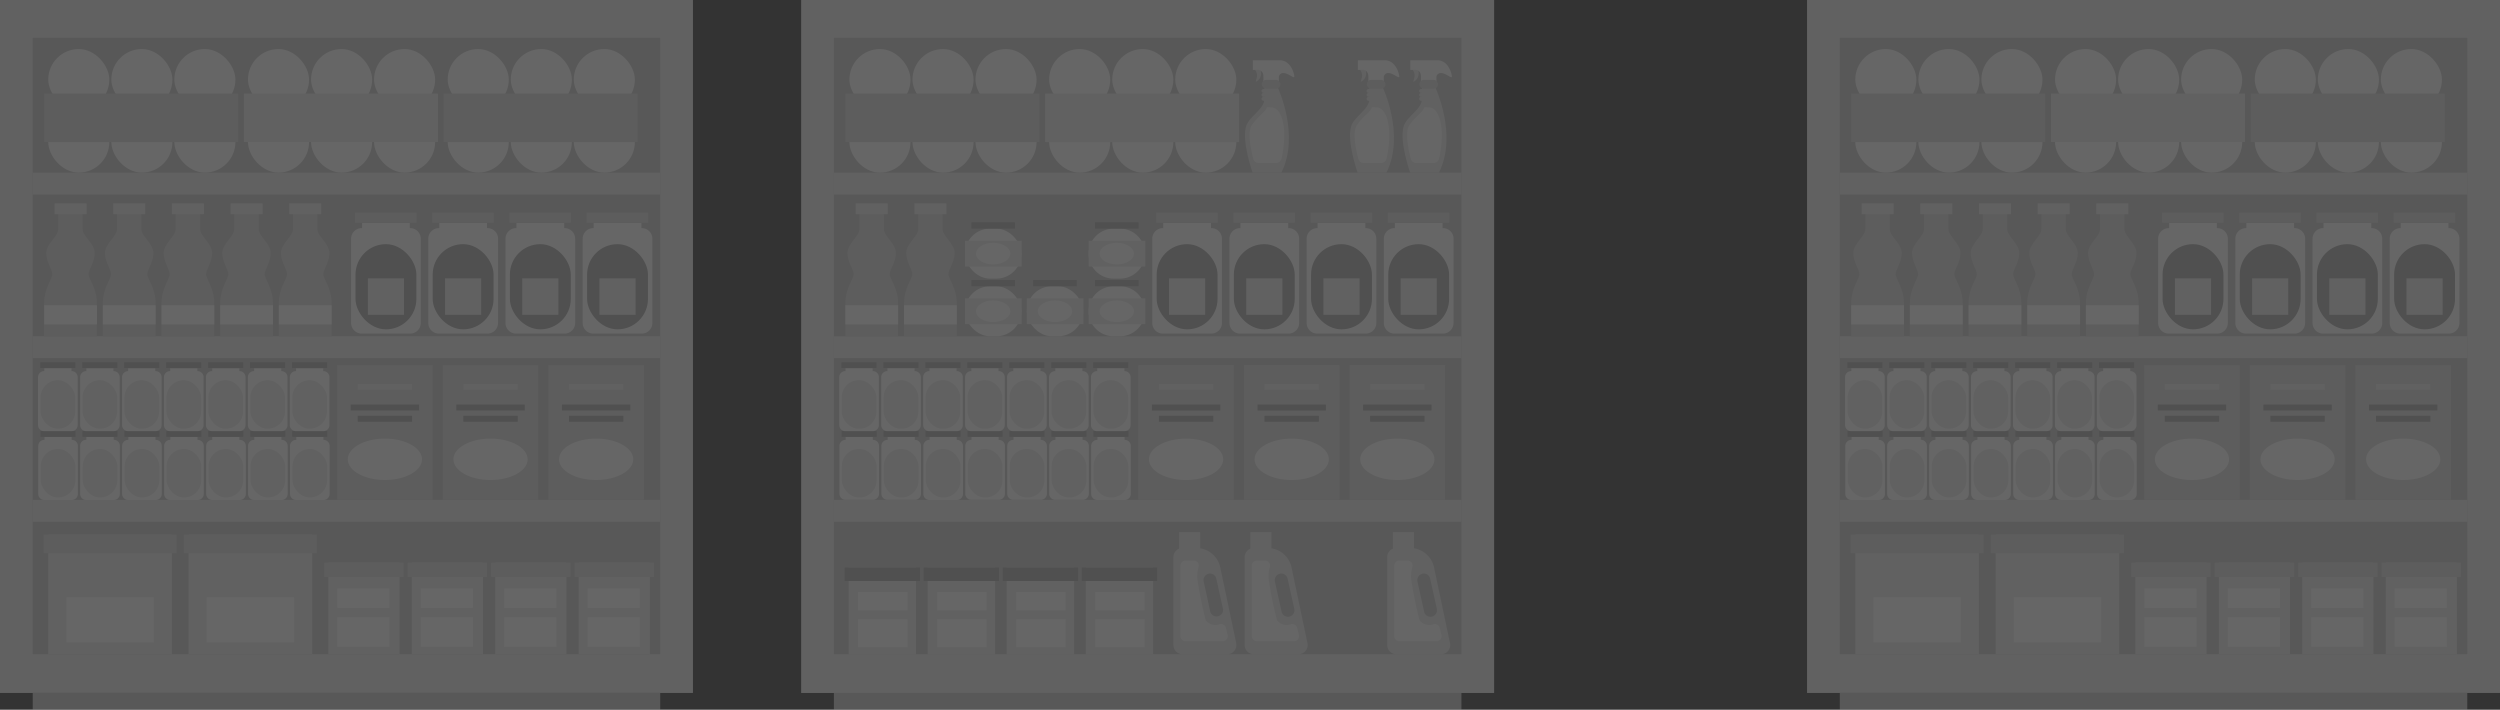 <svg xmlns="http://www.w3.org/2000/svg" width="722.826" height="205.201" viewBox="0 0 722.826 205.201">
  <rect x="0" y="0" width="722.826" height="205.201" fill="#333333" stroke="none"/>
  <g id="Grupo_850" data-name="Grupo 850" transform="translate(-4.002)" opacity="0.25" style="mix-blend-mode: luminosity;isolation: isolate">
    <g id="Grupo_848" data-name="Grupo 848" transform="translate(526.476 0)">
      <rect id="Rectángulo_17283" data-name="Rectángulo 17283" width="200.352" height="200.352" fill="#ebebeb"/>
      <rect id="Rectángulo_17284" data-name="Rectángulo 17284" width="181.427" height="178.197" transform="translate(9.466 10.939)" fill="#c7c7c7"/>
      <rect id="Rectángulo_17285" data-name="Rectángulo 17285" width="181.427" height="6.334" transform="translate(9.466 144.535)" fill="#ebebeb"/>
      <rect id="Rectángulo_17286" data-name="Rectángulo 17286" width="181.427" height="6.334" transform="translate(9.466 97.224)" fill="#ebebeb"/>
      <rect id="Rectángulo_17287" data-name="Rectángulo 17287" width="181.427" height="6.334" transform="translate(9.466 49.914)" fill="#ebebeb"/>
      <rect id="Rectángulo_17288" data-name="Rectángulo 17288" width="17.668" height="17.668" rx="8.834" transform="translate(13.946 32.239)" fill="#fff"/>
      <rect id="Rectángulo_17289" data-name="Rectángulo 17289" width="17.668" height="17.668" rx="8.834" transform="translate(32.184 32.239)" fill="#fff"/>
      <rect id="Rectángulo_17290" data-name="Rectángulo 17290" width="17.668" height="17.668" rx="8.834" transform="translate(13.946 14.175)" fill="#fff"/>
      <rect id="Rectángulo_17291" data-name="Rectángulo 17291" width="17.668" height="17.668" rx="8.834" transform="translate(32.184 14.175)" fill="#fff"/>
      <rect id="Rectángulo_17292" data-name="Rectángulo 17292" width="17.668" height="17.668" rx="8.834" transform="translate(50.401 32.239)" fill="#fff"/>
      <rect id="Rectángulo_17293" data-name="Rectángulo 17293" width="17.668" height="17.668" rx="8.834" transform="translate(50.401 14.175)" fill="#fff"/>
      <rect id="Rectángulo_17294" data-name="Rectángulo 17294" width="56.103" height="14.015" transform="translate(12.772 27.058)" fill="#dbdbdb"/>
      <rect id="Rectángulo_17295" data-name="Rectángulo 17295" width="17.668" height="17.668" rx="8.834" transform="translate(71.694 32.239)" fill="#fff"/>
      <rect id="Rectángulo_17296" data-name="Rectángulo 17296" width="17.668" height="17.668" rx="8.834" transform="translate(89.932 32.239)" fill="#fff"/>
      <rect id="Rectángulo_17297" data-name="Rectángulo 17297" width="17.668" height="17.668" rx="8.834" transform="translate(71.694 14.175)" fill="#fff"/>
      <rect id="Rectángulo_17298" data-name="Rectángulo 17298" width="17.668" height="17.668" rx="8.834" transform="translate(89.932 14.175)" fill="#fff"/>
      <rect id="Rectángulo_17299" data-name="Rectángulo 17299" width="17.668" height="17.668" rx="8.834" transform="translate(108.149 32.239)" fill="#fff"/>
      <rect id="Rectángulo_17300" data-name="Rectángulo 17300" width="17.668" height="17.668" rx="8.834" transform="translate(108.149 14.175)" fill="#fff"/>
      <rect id="Rectángulo_17301" data-name="Rectángulo 17301" width="56.103" height="14.015" transform="translate(70.528 27.058)" fill="#ebebeb"/>
      <rect id="Rectángulo_17302" data-name="Rectángulo 17302" width="17.668" height="17.668" rx="8.834" transform="translate(129.443 32.239)" fill="#fff"/>
      <rect id="Rectángulo_17303" data-name="Rectángulo 17303" width="17.668" height="17.668" rx="8.834" transform="translate(147.681 32.239)" fill="#fff"/>
      <rect id="Rectángulo_17304" data-name="Rectángulo 17304" width="17.668" height="17.668" rx="8.834" transform="translate(129.443 14.175)" fill="#fff"/>
      <rect id="Rectángulo_17305" data-name="Rectángulo 17305" width="17.668" height="17.668" rx="8.834" transform="translate(147.681 14.175)" fill="#fff"/>
      <rect id="Rectángulo_17306" data-name="Rectángulo 17306" width="17.668" height="17.668" rx="8.834" transform="translate(165.898 32.239)" fill="#fff"/>
      <rect id="Rectángulo_17307" data-name="Rectángulo 17307" width="17.668" height="17.668" rx="8.834" transform="translate(165.898 14.175)" fill="#fff"/>
      <rect id="Rectángulo_17308" data-name="Rectángulo 17308" width="56.103" height="14.015" transform="translate(128.276 27.058)" fill="#dbdbdb"/>
      <path id="Trazado_2442" data-name="Trazado 2442" d="M2627.559,322.912v9.577H2612.28v-9.577c0-4.362,2.382-7.022,2.382-8.39s-1.764-3.473-1.764-6.133,3.473-4.862,3.473-6.855v-5.556h7.084v5.556c0,1.979,3.473,4.167,3.473,6.855s-1.771,4.778-1.771,6.133S2627.559,318.551,2627.559,322.912Z" transform="translate(-2599.536 -235.244)" fill="#dbdbdb"/>
      <rect id="Rectángulo_17309" data-name="Rectángulo 17309" width="9.272" height="3.132" transform="translate(15.772 58.797)" fill="#ebebeb"/>
      <rect id="Rectángulo_17310" data-name="Rectángulo 17310" width="15.265" height="5.556" transform="translate(12.772 88.251)" fill="#fff"/>
      <path id="Trazado_2443" data-name="Trazado 2443" d="M2710.312,322.912v9.577h-15.279v-9.577c0-4.362,2.382-7.022,2.382-8.39s-1.771-3.473-1.771-6.133,3.472-4.862,3.472-6.855v-5.556h7.084v5.556c0,1.979,3.473,4.167,3.473,6.855s-1.764,4.778-1.764,6.133S2710.312,318.551,2710.312,322.912Z" transform="translate(-2665.308 -235.244)" fill="#dbdbdb"/>
      <rect id="Rectángulo_17311" data-name="Rectángulo 17311" width="9.272" height="3.132" transform="translate(32.732 58.797)" fill="#ebebeb"/>
      <rect id="Rectángulo_17312" data-name="Rectángulo 17312" width="15.265" height="5.556" transform="translate(29.739 88.251)" fill="#fff"/>
      <path id="Trazado_2444" data-name="Trazado 2444" d="M2792.963,322.912v9.577h-15.279v-9.577c0-4.362,2.383-7.022,2.383-8.39s-1.764-3.473-1.764-6.133,3.473-4.862,3.473-6.855v-5.556h7.112v5.556c0,1.979,3.473,4.167,3.473,6.855s-1.771,4.778-1.771,6.133S2792.963,318.551,2792.963,322.912Z" transform="translate(-2730.999 -235.244)" fill="#dbdbdb"/>
      <rect id="Rectángulo_17313" data-name="Rectángulo 17313" width="9.272" height="3.132" transform="translate(49.699 58.797)" fill="#ebebeb"/>
      <rect id="Rectángulo_17314" data-name="Rectángulo 17314" width="15.265" height="5.556" transform="translate(46.699 88.251)" fill="#fff"/>
      <path id="Trazado_2445" data-name="Trazado 2445" d="M2875.613,322.912v9.577h-15.279v-9.577c0-4.362,2.375-7.022,2.375-8.39s-1.764-3.473-1.764-6.133,3.473-4.862,3.473-6.855v-5.556h7.084v5.556c0,1.979,3.473,4.167,3.473,6.855s-1.764,4.778-1.764,6.133S2875.613,318.551,2875.613,322.912Z" transform="translate(-2796.689 -235.244)" fill="#dbdbdb"/>
      <rect id="Rectángulo_17315" data-name="Rectángulo 17315" width="9.272" height="3.132" transform="translate(66.659 58.797)" fill="#ebebeb"/>
      <rect id="Rectángulo_17316" data-name="Rectángulo 17316" width="15.265" height="5.556" transform="translate(63.666 88.251)" fill="#fff"/>
      <path id="Trazado_2446" data-name="Trazado 2446" d="M2958.3,322.912v9.577h-15.279v-9.577c0-4.362,2.382-7.022,2.382-8.39s-1.771-3.473-1.771-6.133,3.473-4.862,3.473-6.855v-5.556h7.084v5.556c0,1.979,3.472,4.167,3.472,6.855s-1.764,4.778-1.764,6.133S2958.3,318.551,2958.3,322.912Z" transform="translate(-2862.407 -235.244)" fill="#dbdbdb"/>
      <rect id="Rectángulo_17317" data-name="Rectángulo 17317" width="9.272" height="3.132" transform="translate(83.619 58.797)" fill="#ebebeb"/>
      <rect id="Rectángulo_17318" data-name="Rectángulo 17318" width="15.265" height="5.556" transform="translate(80.626 88.251)" fill="#fff"/>
      <path id="Trazado_2447" data-name="Trazado 2447" d="M3065.015,318.791v24.363a3.077,3.077,0,0,1-3.077,3.077h-14a3.076,3.076,0,0,1-3.077-3.077V318.791a3.077,3.077,0,0,1,3.077-3.07h.1v-1.465h13.807v1.465h.1A3.077,3.077,0,0,1,3065.015,318.791Z" transform="translate(-2943.351 -249.771)" fill="#fff"/>
      <rect id="Rectángulo_17319" data-name="Rectángulo 17319" width="17.592" height="24.62" rx="8.796" transform="translate(102.794 70.597)" fill="#a6a6a6"/>
      <rect id="Rectángulo_17320" data-name="Rectángulo 17320" width="17.814" height="2.931" transform="translate(102.642 61.471)" fill="#dbdbdb"/>
      <rect id="Rectángulo_17321" data-name="Rectángulo 17321" width="10.459" height="10.557" transform="translate(106.357 80.473)" fill="#ebebeb"/>
      <path id="Trazado_2448" data-name="Trazado 2448" d="M2615.522,618.295v13.89a1.75,1.75,0,0,1-1.75,1.75h-7.966a1.75,1.75,0,0,1-1.75-1.75h0v-13.89a1.75,1.75,0,0,1,1.75-1.743h.056v-.833h7.855v.833h.056A1.75,1.75,0,0,1,2615.522,618.295Z" transform="translate(-2593 -489.373)" fill="#fff"/>
      <rect id="Rectángulo_17322" data-name="Rectángulo 17322" width="10.008" height="14.008" rx="5.004" transform="translate(11.786 129.818)" fill="#ebebeb"/>
      <rect id="Rectángulo_17323" data-name="Rectángulo 17323" width="10.133" height="1.667" transform="translate(11.703 124.63)" fill="#a6a6a6"/>
      <path id="Trazado_2449" data-name="Trazado 2449" d="M2615.224,521.408v13.856a1.75,1.75,0,0,1-1.75,1.75H2605.5a1.75,1.75,0,0,1-1.75-1.75h0V521.408a1.75,1.75,0,0,1,1.744-1.757h.062v-.834h7.869v.834h.056a1.75,1.75,0,0,1,1.743,1.757Z" transform="translate(-2592.757 -412.357)" fill="#fff"/>
      <rect id="Rectángulo_17324" data-name="Rectángulo 17324" width="10.008" height="14.008" rx="5.004" transform="translate(11.737 109.941)" fill="#ebebeb"/>
      <rect id="Rectángulo_17325" data-name="Rectángulo 17325" width="10.133" height="1.667" transform="translate(11.654 104.746)" fill="#a6a6a6"/>
      <path id="Trazado_2450" data-name="Trazado 2450" d="M2674.542,618.187v13.89a1.75,1.75,0,0,1-1.75,1.75h-7.966a1.75,1.75,0,0,1-1.778-1.722V618.159a1.751,1.751,0,0,1,1.75-1.743h.056v-.833h7.917v.833h0a1.75,1.75,0,0,1,1.771,1.729C2674.542,618.159,2674.542,618.173,2674.542,618.187Z" transform="translate(-2639.886 -489.265)" fill="#fff"/>
      <rect id="Rectángulo_17326" data-name="Rectángulo 17326" width="10.008" height="14.008" rx="5.004" transform="translate(23.919 129.818)" fill="#ebebeb"/>
      <rect id="Rectángulo_17327" data-name="Rectángulo 17327" width="10.133" height="1.667" transform="translate(23.836 124.63)" fill="#a6a6a6"/>
      <path id="Trazado_2451" data-name="Trazado 2451" d="M2674.495,521.435v13.856a1.75,1.75,0,0,1-1.75,1.75h-7.966a1.75,1.75,0,0,1-1.729-1.757V521.435a1.75,1.75,0,0,1,1.75-1.75h.056v-.833h7.834v.833h.084A1.75,1.75,0,0,1,2674.495,521.435Z" transform="translate(-2639.887 -412.384)" fill="#fff"/>
      <rect id="Rectángulo_17328" data-name="Rectángulo 17328" width="10.008" height="14.008" rx="5.004" transform="translate(23.87 109.941)" fill="#ebebeb"/>
      <rect id="Rectángulo_17329" data-name="Rectángulo 17329" width="10.133" height="1.667" transform="translate(23.78 104.746)" fill="#a6a6a6"/>
      <path id="Trazado_2452" data-name="Trazado 2452" d="M2733.684,618.295v13.89a1.75,1.75,0,0,1-1.75,1.75h-7.973a1.75,1.75,0,0,1-1.75-1.75h0v-13.89a1.75,1.75,0,0,1,1.75-1.743h.056v-.833h7.855v.833h.056a1.75,1.75,0,0,1,1.757,1.743Z" transform="translate(-2686.909 -489.373)" fill="#fff"/>
      <rect id="Rectángulo_17330" data-name="Rectángulo 17330" width="10.008" height="14.008" rx="5.004" transform="translate(36.052 129.818)" fill="#ebebeb"/>
      <rect id="Rectángulo_17331" data-name="Rectángulo 17331" width="10.133" height="1.667" transform="translate(35.962 124.63)" fill="#a6a6a6"/>
      <path id="Trazado_2453" data-name="Trazado 2453" d="M2733.616,521.435v13.856a1.75,1.75,0,0,1-1.75,1.75h-7.931a1.75,1.75,0,0,1-1.757-1.743V521.435a1.75,1.75,0,0,1,1.75-1.75h.007v-.833h7.854v.833h.056a1.75,1.75,0,0,1,1.771,1.729Z" transform="translate(-2686.882 -412.384)" fill="#fff"/>
      <rect id="Rectángulo_17332" data-name="Rectángulo 17332" width="10.008" height="14.008" rx="5.004" transform="translate(35.996 109.941)" fill="#ebebeb"/>
      <rect id="Rectángulo_17333" data-name="Rectángulo 17333" width="10.133" height="1.667" transform="translate(35.913 104.746)" fill="#a6a6a6"/>
      <path id="Trazado_2454" data-name="Trazado 2454" d="M2792.88,618.295v13.89a1.75,1.75,0,0,1-1.75,1.75h-7.966a1.75,1.75,0,0,1-1.757-1.743v-13.9a1.75,1.75,0,0,1,1.757-1.743h.049v-.833h7.862v.833h.076A1.751,1.751,0,0,1,2792.88,618.295Z" transform="translate(-2733.958 -489.373)" fill="#fff"/>
      <rect id="Rectángulo_17334" data-name="Rectángulo 17334" width="10.008" height="14.008" rx="5.004" transform="translate(48.178 129.818)" fill="#ebebeb"/>
      <rect id="Rectángulo_17335" data-name="Rectángulo 17335" width="10.133" height="1.667" transform="translate(48.095 124.63)" fill="#a6a6a6"/>
      <path id="Trazado_2455" data-name="Trazado 2455" d="M2792.637,521.435v13.856a1.75,1.75,0,0,1-1.75,1.75h-7.966a1.75,1.75,0,0,1-1.75-1.75h0V521.435a1.75,1.75,0,0,1,1.75-1.75h.056v-.833h7.854v.833h.056a1.75,1.75,0,0,1,1.75,1.75Z" transform="translate(-2733.77 -412.384)" fill="#fff"/>
      <rect id="Rectángulo_17336" data-name="Rectángulo 17336" width="10.008" height="14.008" rx="5.004" transform="translate(48.13 109.941)" fill="#ebebeb"/>
      <rect id="Rectángulo_17337" data-name="Rectángulo 17337" width="10.133" height="1.667" transform="translate(48.046 104.746)" fill="#a6a6a6"/>
      <path id="Trazado_2456" data-name="Trazado 2456" d="M2852.143,618.295v13.89a1.75,1.75,0,0,1-1.75,1.75h-7.973a1.75,1.75,0,0,1-1.75-1.75h0v-13.89a1.75,1.75,0,0,1,1.75-1.743h0v-.833h7.855v.833h.056a1.75,1.75,0,0,1,1.812,1.686C2852.143,618.257,2852.143,618.276,2852.143,618.295Z" transform="translate(-2781.06 -489.373)" fill="#fff"/>
      <rect id="Rectángulo_17338" data-name="Rectángulo 17338" width="10.008" height="14.008" rx="5.004" transform="translate(60.311 129.818)" fill="#ebebeb"/>
      <rect id="Rectángulo_17339" data-name="Rectángulo 17339" width="10.133" height="1.667" transform="translate(60.228 124.63)" fill="#a6a6a6"/>
      <path id="Trazado_2457" data-name="Trazado 2457" d="M2851.765,521.435v13.856a1.75,1.75,0,0,1-1.75,1.75h-7.966a1.75,1.75,0,0,1-1.75-1.75h0V521.435a1.75,1.75,0,0,1,1.75-1.75h.076v-.833h7.855v.833h.056A1.75,1.75,0,0,1,2851.765,521.435Z" transform="translate(-2780.765 -412.384)" fill="#fff"/>
      <rect id="Rectángulo_17340" data-name="Rectángulo 17340" width="10.008" height="14.008" rx="5.004" transform="translate(60.263 109.941)" fill="#ebebeb"/>
      <rect id="Rectángulo_17341" data-name="Rectángulo 17341" width="10.133" height="1.667" transform="translate(60.179 104.746)" fill="#a6a6a6"/>
      <path id="Trazado_2458" data-name="Trazado 2458" d="M2911.13,618.295v13.89a1.75,1.75,0,0,1-1.75,1.75h-7.966a1.75,1.75,0,0,1-1.75-1.75h0v-13.89a1.75,1.75,0,0,1,1.75-1.743h.056v-.833h7.855v.833h.056A1.75,1.75,0,0,1,2911.13,618.295Z" transform="translate(-2827.948 -489.373)" fill="#fff"/>
      <rect id="Rectángulo_17342" data-name="Rectángulo 17342" width="10.008" height="14.008" rx="5.004" transform="translate(72.444 129.818)" fill="#ebebeb"/>
      <rect id="Rectángulo_17343" data-name="Rectángulo 17343" width="10.133" height="1.667" transform="translate(72.361 124.63)" fill="#a6a6a6"/>
      <path id="Trazado_2459" data-name="Trazado 2459" d="M2910.893,521.435v13.856a1.75,1.75,0,0,1-1.75,1.75h-7.966a1.75,1.75,0,0,1-1.75-1.75h0V521.435a1.75,1.75,0,0,1,1.75-1.75h.056v-.833h7.855v.833h.056a1.75,1.75,0,0,1,1.75,1.75Z" transform="translate(-2827.76 -412.384)" fill="#fff"/>
      <rect id="Rectángulo_17344" data-name="Rectángulo 17344" width="10.008" height="14.008" rx="5.004" transform="translate(72.396 109.941)" fill="#ebebeb"/>
      <rect id="Rectángulo_17345" data-name="Rectángulo 17345" width="10.133" height="1.667" transform="translate(72.305 104.746)" fill="#a6a6a6"/>
      <path id="Trazado_2460" data-name="Trazado 2460" d="M2970.257,618.295v13.89a1.75,1.75,0,0,1-1.75,1.75h-7.966a1.75,1.75,0,0,1-1.75-1.75h0v-13.89a1.75,1.75,0,0,1,1.75-1.743h.069v-.833h7.855v.833h.056A1.75,1.75,0,0,1,2970.257,618.295Z" transform="translate(-2874.943 -489.373)" fill="#fff"/>
      <rect id="Rectángulo_17346" data-name="Rectángulo 17346" width="10.008" height="14.008" rx="5.004" transform="translate(84.577 129.818)" fill="#ebebeb"/>
      <rect id="Rectángulo_17347" data-name="Rectángulo 17347" width="10.133" height="1.667" transform="translate(84.494 124.63)" fill="#a6a6a6"/>
      <path id="Trazado_2461" data-name="Trazado 2461" d="M2969.986,521.435v13.856a1.75,1.75,0,0,1-1.75,1.75h-7.959a1.75,1.75,0,0,1-1.757-1.743V521.435a1.75,1.75,0,0,1,1.75-1.75h.056v-.833h7.861v.833h.049A1.75,1.75,0,0,1,2969.986,521.435Z" transform="translate(-2874.728 -412.384)" fill="#fff"/>
      <rect id="Rectángulo_17348" data-name="Rectángulo 17348" width="10.008" height="14.008" rx="5.004" transform="translate(84.522 109.941)" fill="#ebebeb"/>
      <rect id="Rectángulo_17349" data-name="Rectángulo 17349" width="10.133" height="1.667" transform="translate(84.439 104.746)" fill="#a6a6a6"/>
      <path id="Trazado_2462" data-name="Trazado 2462" d="M3173.815,318.791v24.363a3.077,3.077,0,0,1-3.077,3.077h-14.022a3.077,3.077,0,0,1-3.077-3.077V318.791a3.077,3.077,0,0,1,3.077-3.07h.1v-1.465h13.807v1.465h.1a3.076,3.076,0,0,1,3.1,3.056Z" transform="translate(-3029.809 -249.771)" fill="#fff"/>
      <rect id="Rectángulo_17350" data-name="Rectángulo 17350" width="17.592" height="24.62" rx="8.796" transform="translate(125.109 70.597)" fill="#a6a6a6"/>
      <rect id="Rectángulo_17351" data-name="Rectángulo 17351" width="17.814" height="2.931" transform="translate(124.963 61.471)" fill="#dbdbdb"/>
      <rect id="Rectángulo_17352" data-name="Rectángulo 17352" width="10.459" height="10.557" transform="translate(128.679 80.473)" fill="#ebebeb"/>
      <path id="Trazado_2463" data-name="Trazado 2463" d="M3282.547,318.791v24.363a3.084,3.084,0,0,1-3.083,3.077h-13.995a3.084,3.084,0,0,1-3.083-3.077V318.791a3.084,3.084,0,0,1,3.083-3.07h.091v-1.465h13.813v1.465h.091A3.083,3.083,0,0,1,3282.547,318.791Z" transform="translate(-3116.239 -249.771)" fill="#fff"/>
      <rect id="Rectángulo_17353" data-name="Rectángulo 17353" width="17.592" height="24.62" rx="8.796" transform="translate(147.431 70.597)" fill="#a6a6a6"/>
      <rect id="Rectángulo_17354" data-name="Rectángulo 17354" width="17.814" height="2.931" transform="translate(147.278 61.471)" fill="#dbdbdb"/>
      <rect id="Rectángulo_17355" data-name="Rectángulo 17355" width="10.459" height="10.557" transform="translate(150.993 80.473)" fill="#ebebeb"/>
      <path id="Trazado_2464" data-name="Trazado 2464" d="M3391.32,318.791v24.363a3.077,3.077,0,0,1-3.077,3.077h-14a3.077,3.077,0,0,1-3.077-3.077V318.791a3.077,3.077,0,0,1,3.077-3.07h.1v-1.465h13.807v1.465h.1A3.077,3.077,0,0,1,3391.32,318.791Z" transform="translate(-3202.698 -249.771)" fill="#fff"/>
      <rect id="Rectángulo_17356" data-name="Rectángulo 17356" width="17.592" height="24.62" rx="8.796" transform="translate(169.752 70.597)" fill="#a6a6a6"/>
      <rect id="Rectángulo_17357" data-name="Rectángulo 17357" width="17.814" height="2.931" transform="translate(169.599 61.471)" fill="#dbdbdb"/>
      <rect id="Rectángulo_17358" data-name="Rectángulo 17358" width="10.459" height="10.557" transform="translate(173.315 80.473)" fill="#ebebeb"/>
      <rect id="Rectángulo_17359" data-name="Rectángulo 17359" width="27.642" height="38.92" transform="translate(97.468 105.552)" fill="#dbdbdb"/>
      <rect id="Rectángulo_17360" data-name="Rectángulo 17360" width="19.766" height="1.708" transform="translate(101.405 116.976)" fill="#a6a6a6"/>
      <rect id="Rectángulo_17361" data-name="Rectángulo 17361" width="15.717" height="1.708" transform="translate(103.433 120.22)" fill="#a6a6a6"/>
      <rect id="Rectángulo_17362" data-name="Rectángulo 17362" width="15.717" height="1.708" transform="translate(103.433 111.017)" fill="#ebebeb"/>
      <ellipse id="Elipse_169" data-name="Elipse 169" cx="10.737" cy="5.994" rx="10.737" ry="5.994" transform="translate(100.551 126.804)" fill="#fff"/>
      <rect id="Rectángulo_17363" data-name="Rectángulo 17363" width="27.642" height="38.92" transform="translate(128.005 105.552)" fill="#dbdbdb"/>
      <rect id="Rectángulo_17364" data-name="Rectángulo 17364" width="19.766" height="1.708" transform="translate(131.943 116.976)" fill="#a6a6a6"/>
      <rect id="Rectángulo_17365" data-name="Rectángulo 17365" width="15.717" height="1.708" transform="translate(133.971 120.22)" fill="#a6a6a6"/>
      <rect id="Rectángulo_17366" data-name="Rectángulo 17366" width="15.717" height="1.708" transform="translate(133.971 111.017)" fill="#ebebeb"/>
      <ellipse id="Elipse_170" data-name="Elipse 170" cx="10.737" cy="5.994" rx="10.737" ry="5.994" transform="translate(131.089 126.804)" fill="#fff"/>
      <rect id="Rectángulo_17367" data-name="Rectángulo 17367" width="27.642" height="38.92" transform="translate(158.543 105.552)" fill="#dbdbdb"/>
      <rect id="Rectángulo_17368" data-name="Rectángulo 17368" width="19.766" height="1.708" transform="translate(162.481 116.976)" fill="#a6a6a6"/>
      <rect id="Rectángulo_17369" data-name="Rectángulo 17369" width="15.717" height="1.708" transform="translate(164.509 120.22)" fill="#a6a6a6"/>
      <rect id="Rectángulo_17370" data-name="Rectángulo 17370" width="15.717" height="1.708" transform="translate(164.509 111.017)" fill="#ebebeb"/>
      <ellipse id="Elipse_171" data-name="Elipse 171" cx="10.737" cy="5.994" rx="10.737" ry="5.994" transform="translate(161.626 126.804)" fill="#fff"/>
      <rect id="Rectángulo_17371" data-name="Rectángulo 17371" width="35.746" height="34.545" transform="translate(13.946 154.584)" fill="#ebebeb"/>
      <rect id="Rectángulo_17372" data-name="Rectángulo 17372" width="25.301" height="13.05" transform="translate(19.169 172.69)" fill="#fff"/>
      <rect id="Rectángulo_17373" data-name="Rectángulo 17373" width="38.476" height="5.382" transform="translate(12.585 154.584)" fill="#dbdbdb"/>
      <rect id="Rectángulo_17374" data-name="Rectángulo 17374" width="35.746" height="34.545" transform="translate(54.519 154.584)" fill="#ebebeb"/>
      <rect id="Rectángulo_17375" data-name="Rectángulo 17375" width="25.301" height="13.05" transform="translate(59.742 172.69)" fill="#fff"/>
      <rect id="Rectángulo_17376" data-name="Rectángulo 17376" width="38.476" height="5.382" transform="translate(53.151 154.584)" fill="#dbdbdb"/>
      <rect id="Rectángulo_17377" data-name="Rectángulo 17377" width="20.585" height="26.44" transform="translate(94.926 162.689)" fill="#ebebeb"/>
      <rect id="Rectángulo_17378" data-name="Rectángulo 17378" width="15.113" height="5.632" transform="translate(97.509 170.141)" fill="#fff"/>
      <rect id="Rectángulo_17379" data-name="Rectángulo 17379" width="15.113" height="8.563" transform="translate(97.509 178.461)" fill="#fff"/>
      <rect id="Rectángulo_17380" data-name="Rectángulo 17380" width="22.988" height="4.118" transform="translate(93.724 162.689)" fill="#dbdbdb"/>
      <rect id="Rectángulo_17381" data-name="Rectángulo 17381" width="20.585" height="26.44" transform="translate(119.053 162.689)" fill="#ebebeb"/>
      <rect id="Rectángulo_17382" data-name="Rectángulo 17382" width="15.113" height="5.632" transform="translate(121.637 170.141)" fill="#fff"/>
      <rect id="Rectángulo_17383" data-name="Rectángulo 17383" width="15.113" height="8.563" transform="translate(121.637 178.461)" fill="#fff"/>
      <rect id="Rectángulo_17384" data-name="Rectángulo 17384" width="22.988" height="4.118" transform="translate(117.851 162.689)" fill="#dbdbdb"/>
      <rect id="Rectángulo_17385" data-name="Rectángulo 17385" width="20.585" height="26.44" transform="translate(143.18 162.689)" fill="#ebebeb"/>
      <rect id="Rectángulo_17386" data-name="Rectángulo 17386" width="15.113" height="5.632" transform="translate(145.764 170.141)" fill="#fff"/>
      <rect id="Rectángulo_17387" data-name="Rectángulo 17387" width="15.113" height="8.563" transform="translate(145.764 178.461)" fill="#fff"/>
      <rect id="Rectángulo_17388" data-name="Rectángulo 17388" width="22.988" height="4.118" transform="translate(141.979 162.689)" fill="#dbdbdb"/>
      <rect id="Rectángulo_17389" data-name="Rectángulo 17389" width="20.585" height="26.44" transform="translate(167.308 162.689)" fill="#ebebeb"/>
      <rect id="Rectángulo_17390" data-name="Rectángulo 17390" width="15.113" height="5.632" transform="translate(169.891 170.141)" fill="#fff"/>
      <rect id="Rectángulo_17391" data-name="Rectángulo 17391" width="15.113" height="8.563" transform="translate(169.891 178.461)" fill="#fff"/>
      <rect id="Rectángulo_17392" data-name="Rectángulo 17392" width="22.988" height="4.118" transform="translate(166.106 162.689)" fill="#dbdbdb"/>
      <rect id="Rectángulo_17393" data-name="Rectángulo 17393" width="181.427" height="4.848" transform="translate(9.466 200.352)" fill="#c7c7c7"/>
    </g>
    <g id="Grupo_849" data-name="Grupo 849" transform="translate(4.001 0)">
      <rect id="Rectángulo_17394" data-name="Rectángulo 17394" width="200.352" height="200.352" transform="translate(0)" fill="#ebebeb"/>
      <rect id="Rectángulo_17395" data-name="Rectángulo 17395" width="181.427" height="178.197" transform="translate(9.466 10.939)" fill="#c7c7c7"/>
      <rect id="Rectángulo_17396" data-name="Rectángulo 17396" width="181.427" height="6.334" transform="translate(9.466 144.535)" fill="#ebebeb"/>
      <rect id="Rectángulo_17397" data-name="Rectángulo 17397" width="181.427" height="6.334" transform="translate(9.466 97.224)" fill="#ebebeb"/>
      <rect id="Rectángulo_17398" data-name="Rectángulo 17398" width="181.427" height="6.334" transform="translate(9.466 49.914)" fill="#ebebeb"/>
      <rect id="Rectángulo_17399" data-name="Rectángulo 17399" width="17.668" height="17.668" rx="8.834" transform="translate(13.946 32.239)" fill="#fff"/>
      <rect id="Rectángulo_17400" data-name="Rectángulo 17400" width="17.668" height="17.668" rx="8.834" transform="translate(32.184 32.239)" fill="#fff"/>
      <rect id="Rectángulo_17401" data-name="Rectángulo 17401" width="17.668" height="17.668" rx="8.834" transform="translate(13.946 14.175)" fill="#fff"/>
      <rect id="Rectángulo_17402" data-name="Rectángulo 17402" width="17.668" height="17.668" rx="8.834" transform="translate(32.184 14.175)" fill="#fff"/>
      <rect id="Rectángulo_17403" data-name="Rectángulo 17403" width="17.668" height="17.668" rx="8.834" transform="translate(50.401 32.239)" fill="#fff"/>
      <rect id="Rectángulo_17404" data-name="Rectángulo 17404" width="17.668" height="17.668" rx="8.834" transform="translate(50.401 14.175)" fill="#fff"/>
      <rect id="Rectángulo_17405" data-name="Rectángulo 17405" width="56.103" height="14.015" transform="translate(12.772 27.058)" fill="#dbdbdb"/>
      <rect id="Rectángulo_17406" data-name="Rectángulo 17406" width="17.668" height="17.668" rx="8.834" transform="translate(71.694 32.239)" fill="#fff"/>
      <rect id="Rectángulo_17407" data-name="Rectángulo 17407" width="17.668" height="17.668" rx="8.834" transform="translate(89.932 32.239)" fill="#fff"/>
      <rect id="Rectángulo_17408" data-name="Rectángulo 17408" width="17.668" height="17.668" rx="8.834" transform="translate(71.694 14.175)" fill="#fff"/>
      <rect id="Rectángulo_17409" data-name="Rectángulo 17409" width="17.668" height="17.668" rx="8.834" transform="translate(89.932 14.175)" fill="#fff"/>
      <rect id="Rectángulo_17410" data-name="Rectángulo 17410" width="17.668" height="17.668" rx="8.834" transform="translate(108.149 32.239)" fill="#fff"/>
      <rect id="Rectángulo_17411" data-name="Rectángulo 17411" width="17.668" height="17.668" rx="8.834" transform="translate(108.149 14.175)" fill="#fff"/>
      <rect id="Rectángulo_17412" data-name="Rectángulo 17412" width="56.103" height="14.015" transform="translate(70.528 27.058)" fill="#ebebeb"/>
      <rect id="Rectángulo_17413" data-name="Rectángulo 17413" width="17.668" height="17.668" rx="8.834" transform="translate(129.443 32.239)" fill="#fff"/>
      <rect id="Rectángulo_17414" data-name="Rectángulo 17414" width="17.668" height="17.668" rx="8.834" transform="translate(147.681 32.239)" fill="#fff"/>
      <rect id="Rectángulo_17415" data-name="Rectángulo 17415" width="17.668" height="17.668" rx="8.834" transform="translate(129.443 14.175)" fill="#fff"/>
      <rect id="Rectángulo_17416" data-name="Rectángulo 17416" width="17.668" height="17.668" rx="8.834" transform="translate(147.681 14.175)" fill="#fff"/>
      <rect id="Rectángulo_17417" data-name="Rectángulo 17417" width="17.668" height="17.668" rx="8.834" transform="translate(165.898 32.239)" fill="#fff"/>
      <rect id="Rectángulo_17418" data-name="Rectángulo 17418" width="17.668" height="17.668" rx="8.834" transform="translate(165.898 14.175)" fill="#fff"/>
      <rect id="Rectángulo_17419" data-name="Rectángulo 17419" width="56.103" height="14.015" transform="translate(128.276 27.058)" fill="#dbdbdb"/>
      <path id="Trazado_2465" data-name="Trazado 2465" d="M81.387,322.912v9.577H66.108v-9.577c0-4.362,2.382-7.022,2.382-8.39s-1.764-3.473-1.764-6.133,3.473-4.862,3.473-6.855v-5.556h7.084v5.556c0,1.979,3.473,4.167,3.473,6.855s-1.771,4.778-1.771,6.133S81.387,318.551,81.387,322.912Z" transform="translate(-53.364 -235.244)" fill="#dbdbdb"/>
      <rect id="Rectángulo_17420" data-name="Rectángulo 17420" width="9.272" height="3.132" transform="translate(15.772 58.797)" fill="#ebebeb"/>
      <rect id="Rectángulo_17421" data-name="Rectángulo 17421" width="15.265" height="5.556" transform="translate(12.772 88.251)" fill="#fff"/>
      <path id="Trazado_2466" data-name="Trazado 2466" d="M164.139,322.912v9.577H148.86v-9.577c0-4.362,2.382-7.022,2.382-8.39s-1.771-3.473-1.771-6.133,3.473-4.862,3.473-6.855v-5.556h7.084v5.556c0,1.979,3.472,4.167,3.472,6.855s-1.764,4.778-1.764,6.133S164.139,318.551,164.139,322.912Z" transform="translate(-119.135 -235.244)" fill="#dbdbdb"/>
      <rect id="Rectángulo_17422" data-name="Rectángulo 17422" width="9.272" height="3.132" transform="translate(32.732 58.797)" fill="#ebebeb"/>
      <rect id="Rectángulo_17423" data-name="Rectángulo 17423" width="15.265" height="5.556" transform="translate(29.739 88.251)" fill="#fff"/>
      <path id="Trazado_2467" data-name="Trazado 2467" d="M246.79,322.912v9.577H231.511v-9.577c0-4.362,2.382-7.022,2.382-8.39s-1.764-3.473-1.764-6.133,3.473-4.862,3.473-6.855v-5.556h7.112v5.556c0,1.979,3.472,4.167,3.472,6.855s-1.771,4.778-1.771,6.133S246.79,318.551,246.79,322.912Z" transform="translate(-184.826 -235.244)" fill="#dbdbdb"/>
      <rect id="Rectángulo_17424" data-name="Rectángulo 17424" width="9.272" height="3.132" transform="translate(49.699 58.797)" fill="#ebebeb"/>
      <rect id="Rectángulo_17425" data-name="Rectángulo 17425" width="15.265" height="5.556" transform="translate(46.699 88.251)" fill="#fff"/>
      <path id="Trazado_2468" data-name="Trazado 2468" d="M329.441,322.912v9.577H314.162v-9.577c0-4.362,2.375-7.022,2.375-8.39s-1.764-3.473-1.764-6.133,3.473-4.862,3.473-6.855v-5.556h7.084v5.556c0,1.979,3.473,4.167,3.473,6.855s-1.764,4.778-1.764,6.133S329.441,318.551,329.441,322.912Z" transform="translate(-250.517 -235.244)" fill="#dbdbdb"/>
      <rect id="Rectángulo_17426" data-name="Rectángulo 17426" width="9.272" height="3.132" transform="translate(66.659 58.797)" fill="#ebebeb"/>
      <rect id="Rectángulo_17427" data-name="Rectángulo 17427" width="15.265" height="5.556" transform="translate(63.666 88.251)" fill="#fff"/>
      <path id="Trazado_2469" data-name="Trazado 2469" d="M412.125,322.912v9.577H396.846v-9.577c0-4.362,2.382-7.022,2.382-8.39s-1.771-3.473-1.771-6.133,3.472-4.862,3.472-6.855v-5.556h7.084v5.556c0,1.979,3.473,4.167,3.473,6.855s-1.764,4.778-1.764,6.133S412.125,318.551,412.125,322.912Z" transform="translate(-316.234 -235.244)" fill="#dbdbdb"/>
      <rect id="Rectángulo_17428" data-name="Rectángulo 17428" width="9.272" height="3.132" transform="translate(83.619 58.797)" fill="#ebebeb"/>
      <rect id="Rectángulo_17429" data-name="Rectángulo 17429" width="15.265" height="5.556" transform="translate(80.626 88.251)" fill="#fff"/>
      <path id="Trazado_2470" data-name="Trazado 2470" d="M518.842,318.791v24.363a3.077,3.077,0,0,1-3.077,3.077h-14a3.077,3.077,0,0,1-3.077-3.077V318.791a3.077,3.077,0,0,1,3.077-3.07h.1v-1.465h13.807v1.465h.1A3.076,3.076,0,0,1,518.842,318.791Z" transform="translate(-397.178 -249.771)" fill="#fff"/>
      <rect id="Rectángulo_17430" data-name="Rectángulo 17430" width="17.592" height="24.62" rx="8.796" transform="translate(102.794 70.597)" fill="#a6a6a6"/>
      <rect id="Rectángulo_17431" data-name="Rectángulo 17431" width="17.814" height="2.931" transform="translate(102.642 61.471)" fill="#dbdbdb"/>
      <rect id="Rectángulo_17432" data-name="Rectángulo 17432" width="10.459" height="10.557" transform="translate(106.357 80.473)" fill="#ebebeb"/>
      <path id="Trazado_2471" data-name="Trazado 2471" d="M69.349,618.295v13.89a1.75,1.75,0,0,1-1.75,1.75H59.633a1.75,1.75,0,0,1-1.75-1.75h0v-13.89a1.75,1.75,0,0,1,1.75-1.743h.056v-.833h7.855v.833H67.6A1.75,1.75,0,0,1,69.349,618.295Z" transform="translate(-46.826 -489.373)" fill="#fff"/>
      <rect id="Rectángulo_17433" data-name="Rectángulo 17433" width="10.008" height="14.008" rx="5.004" transform="translate(11.786 129.818)" fill="#ebebeb"/>
      <rect id="Rectángulo_17434" data-name="Rectángulo 17434" width="10.133" height="1.667" transform="translate(11.702 124.63)" fill="#a6a6a6"/>
      <path id="Trazado_2472" data-name="Trazado 2472" d="M69.052,521.408v13.856a1.75,1.75,0,0,1-1.75,1.75H59.329a1.75,1.75,0,0,1-1.75-1.75h0V521.408a1.75,1.75,0,0,1,1.743-1.757h.063v-.834h7.869v.834h.056a1.75,1.75,0,0,1,1.743,1.757Z" transform="translate(-46.585 -412.357)" fill="#fff"/>
      <rect id="Rectángulo_17435" data-name="Rectángulo 17435" width="10.008" height="14.008" rx="5.004" transform="translate(11.737 109.941)" fill="#ebebeb"/>
      <rect id="Rectángulo_17436" data-name="Rectángulo 17436" width="10.133" height="1.667" transform="translate(11.654 104.746)" fill="#a6a6a6"/>
      <path id="Trazado_2473" data-name="Trazado 2473" d="M128.369,618.187v13.89a1.75,1.75,0,0,1-1.75,1.75h-7.966a1.75,1.75,0,0,1-1.778-1.722q0-.028,0-.056v-13.89a1.75,1.75,0,0,1,1.75-1.743h.056v-.833H126.6v.833h0a1.75,1.75,0,0,1,1.771,1.729C128.37,618.159,128.37,618.173,128.369,618.187Z" transform="translate(-93.714 -489.265)" fill="#fff"/>
      <rect id="Rectángulo_17437" data-name="Rectángulo 17437" width="10.008" height="14.008" rx="5.004" transform="translate(23.919 129.818)" fill="#ebebeb"/>
      <rect id="Rectángulo_17438" data-name="Rectángulo 17438" width="10.133" height="1.667" transform="translate(23.836 124.63)" fill="#a6a6a6"/>
      <path id="Trazado_2474" data-name="Trazado 2474" d="M128.321,521.435v13.856a1.75,1.75,0,0,1-1.75,1.75h-7.966a1.75,1.75,0,0,1-1.729-1.757V521.435a1.75,1.75,0,0,1,1.75-1.75h.056v-.833h7.834v.833h.083A1.75,1.75,0,0,1,128.321,521.435Z" transform="translate(-93.714 -412.384)" fill="#fff"/>
      <rect id="Rectángulo_17439" data-name="Rectángulo 17439" width="10.008" height="14.008" rx="5.004" transform="translate(23.87 109.941)" fill="#ebebeb"/>
      <rect id="Rectángulo_17440" data-name="Rectángulo 17440" width="10.133" height="1.667" transform="translate(23.78 104.746)" fill="#a6a6a6"/>
      <path id="Trazado_2475" data-name="Trazado 2475" d="M187.511,618.295v13.89a1.75,1.75,0,0,1-1.75,1.75h-7.973a1.75,1.75,0,0,1-1.75-1.75h0v-13.89a1.75,1.75,0,0,1,1.75-1.743h.056v-.833H185.7v.833h.056a1.75,1.75,0,0,1,1.757,1.743Z" transform="translate(-140.736 -489.373)" fill="#fff"/>
      <rect id="Rectángulo_17441" data-name="Rectángulo 17441" width="10.008" height="14.008" rx="5.004" transform="translate(36.052 129.818)" fill="#ebebeb"/>
      <rect id="Rectángulo_17442" data-name="Rectángulo 17442" width="10.133" height="1.667" transform="translate(35.962 124.63)" fill="#a6a6a6"/>
      <path id="Trazado_2476" data-name="Trazado 2476" d="M187.443,521.435v13.856a1.75,1.75,0,0,1-1.75,1.75h-7.931A1.75,1.75,0,0,1,176,535.3V521.435a1.75,1.75,0,0,1,1.75-1.75h.007v-.833h7.855v.833h.056a1.75,1.75,0,0,1,1.771,1.729C187.443,521.422,187.443,521.429,187.443,521.435Z" transform="translate(-140.709 -412.384)" fill="#fff"/>
      <rect id="Rectángulo_17443" data-name="Rectángulo 17443" width="10.008" height="14.008" rx="5.004" transform="translate(35.996 109.941)" fill="#ebebeb"/>
      <rect id="Rectángulo_17444" data-name="Rectángulo 17444" width="10.133" height="1.667" transform="translate(35.913 104.746)" fill="#a6a6a6"/>
      <path id="Trazado_2477" data-name="Trazado 2477" d="M246.707,618.295v13.89a1.75,1.75,0,0,1-1.75,1.75h-7.966a1.75,1.75,0,0,1-1.757-1.743v-13.9a1.75,1.75,0,0,1,1.757-1.743h.049v-.833H244.9v.833h.076A1.75,1.75,0,0,1,246.707,618.295Z" transform="translate(-187.785 -489.373)" fill="#fff"/>
      <rect id="Rectángulo_17445" data-name="Rectángulo 17445" width="10.008" height="14.008" rx="5.004" transform="translate(48.178 129.818)" fill="#ebebeb"/>
      <rect id="Rectángulo_17446" data-name="Rectángulo 17446" width="10.133" height="1.667" transform="translate(48.095 124.63)" fill="#a6a6a6"/>
      <path id="Trazado_2478" data-name="Trazado 2478" d="M246.463,521.435v13.856a1.75,1.75,0,0,1-1.75,1.75h-7.966a1.75,1.75,0,0,1-1.75-1.75h0V521.435a1.75,1.75,0,0,1,1.75-1.75h.056v-.833h7.855v.833h.056a1.75,1.75,0,0,1,1.75,1.75Z" transform="translate(-187.597 -412.384)" fill="#fff"/>
      <rect id="Rectángulo_17447" data-name="Rectángulo 17447" width="10.008" height="14.008" rx="5.004" transform="translate(48.13 109.941)" fill="#ebebeb"/>
      <rect id="Rectángulo_17448" data-name="Rectángulo 17448" width="10.133" height="1.667" transform="translate(48.046 104.746)" fill="#a6a6a6"/>
      <path id="Trazado_2479" data-name="Trazado 2479" d="M305.97,618.295v13.89a1.75,1.75,0,0,1-1.75,1.75h-7.973a1.75,1.75,0,0,1-1.75-1.75h0v-13.89a1.75,1.75,0,0,1,1.75-1.743h0v-.833H304.1v.833h.055a1.75,1.75,0,0,1,1.812,1.686C305.97,618.257,305.97,618.276,305.97,618.295Z" transform="translate(-234.887 -489.373)" fill="#fff"/>
      <rect id="Rectángulo_17449" data-name="Rectángulo 17449" width="10.008" height="14.008" rx="5.004" transform="translate(60.311 129.818)" fill="#ebebeb"/>
      <rect id="Rectángulo_17450" data-name="Rectángulo 17450" width="10.133" height="1.667" transform="translate(60.228 124.63)" fill="#a6a6a6"/>
      <path id="Trazado_2480" data-name="Trazado 2480" d="M305.591,521.435v13.856a1.75,1.75,0,0,1-1.75,1.75h-7.966a1.75,1.75,0,0,1-1.75-1.75h0V521.435a1.75,1.75,0,0,1,1.75-1.75h.076v-.833h7.855v.833h.055A1.75,1.75,0,0,1,305.591,521.435Z" transform="translate(-234.592 -412.384)" fill="#fff"/>
      <rect id="Rectángulo_17451" data-name="Rectángulo 17451" width="10.008" height="14.008" rx="5.004" transform="translate(60.263 109.941)" fill="#ebebeb"/>
      <rect id="Rectángulo_17452" data-name="Rectángulo 17452" width="10.133" height="1.667" transform="translate(60.179 104.746)" fill="#a6a6a6"/>
      <path id="Trazado_2481" data-name="Trazado 2481" d="M364.956,618.295v13.89a1.75,1.75,0,0,1-1.75,1.75H355.24a1.75,1.75,0,0,1-1.75-1.75h0v-13.89a1.75,1.75,0,0,1,1.75-1.743h.056v-.833h7.855v.833h.056A1.75,1.75,0,0,1,364.956,618.295Z" transform="translate(-281.775 -489.373)" fill="#fff"/>
      <rect id="Rectángulo_17453" data-name="Rectángulo 17453" width="10.008" height="14.008" rx="5.004" transform="translate(72.444 129.818)" fill="#ebebeb"/>
      <rect id="Rectángulo_17454" data-name="Rectángulo 17454" width="10.133" height="1.667" transform="translate(72.361 124.63)" fill="#a6a6a6"/>
      <path id="Trazado_2482" data-name="Trazado 2482" d="M364.719,521.435v13.856a1.75,1.75,0,0,1-1.75,1.75H355a1.75,1.75,0,0,1-1.75-1.75h0V521.435a1.75,1.75,0,0,1,1.75-1.75h.056v-.833h7.855v.833h.056a1.75,1.75,0,0,1,1.75,1.75Z" transform="translate(-281.587 -412.384)" fill="#fff"/>
      <rect id="Rectángulo_17455" data-name="Rectángulo 17455" width="10.008" height="14.008" rx="5.004" transform="translate(72.396 109.941)" fill="#ebebeb"/>
      <rect id="Rectángulo_17456" data-name="Rectángulo 17456" width="10.133" height="1.667" transform="translate(72.305 104.746)" fill="#a6a6a6"/>
      <path id="Trazado_2483" data-name="Trazado 2483" d="M424.084,618.295v13.89a1.75,1.75,0,0,1-1.75,1.75h-7.966a1.75,1.75,0,0,1-1.75-1.75h0v-13.89a1.75,1.75,0,0,1,1.75-1.743h.07v-.833h7.855v.833h.056A1.75,1.75,0,0,1,424.084,618.295Z" transform="translate(-328.77 -489.373)" fill="#fff"/>
      <rect id="Rectángulo_17457" data-name="Rectángulo 17457" width="10.008" height="14.008" rx="5.004" transform="translate(84.577 129.818)" fill="#ebebeb"/>
      <rect id="Rectángulo_17458" data-name="Rectángulo 17458" width="10.133" height="1.667" transform="translate(84.494 124.63)" fill="#a6a6a6"/>
      <path id="Trazado_2484" data-name="Trazado 2484" d="M423.813,521.435v13.856a1.75,1.75,0,0,1-1.75,1.75H414.1a1.75,1.75,0,0,1-1.757-1.743V521.435a1.75,1.75,0,0,1,1.75-1.75h.056v-.833h7.862v.833h.049A1.75,1.75,0,0,1,423.813,521.435Z" transform="translate(-328.554 -412.384)" fill="#fff"/>
      <rect id="Rectángulo_17459" data-name="Rectángulo 17459" width="10.008" height="14.008" rx="5.004" transform="translate(84.522 109.941)" fill="#ebebeb"/>
      <rect id="Rectángulo_17460" data-name="Rectángulo 17460" width="10.133" height="1.667" transform="translate(84.439 104.746)" fill="#a6a6a6"/>
      <path id="Trazado_2485" data-name="Trazado 2485" d="M627.643,318.791v24.363a3.077,3.077,0,0,1-3.077,3.077H610.544a3.077,3.077,0,0,1-3.077-3.077V318.791a3.077,3.077,0,0,1,3.077-3.07h.1v-1.465h13.807v1.465h.1a3.077,3.077,0,0,1,3.1,3.056Z" transform="translate(-483.636 -249.771)" fill="#fff"/>
      <rect id="Rectángulo_17461" data-name="Rectángulo 17461" width="17.592" height="24.62" rx="8.796" transform="translate(125.109 70.597)" fill="#a6a6a6"/>
      <rect id="Rectángulo_17462" data-name="Rectángulo 17462" width="17.814" height="2.931" transform="translate(124.963 61.471)" fill="#dbdbdb"/>
      <rect id="Rectángulo_17463" data-name="Rectángulo 17463" width="10.459" height="10.557" transform="translate(128.679 80.473)" fill="#ebebeb"/>
      <path id="Trazado_2486" data-name="Trazado 2486" d="M736.375,318.791v24.363a3.084,3.084,0,0,1-3.083,3.077H719.3a3.084,3.084,0,0,1-3.084-3.077V318.791a3.084,3.084,0,0,1,3.084-3.07h.09v-1.465H733.2v1.465h.09A3.084,3.084,0,0,1,736.375,318.791Z" transform="translate(-570.067 -249.771)" fill="#fff"/>
      <rect id="Rectángulo_17464" data-name="Rectángulo 17464" width="17.592" height="24.62" rx="8.796" transform="translate(147.431 70.597)" fill="#a6a6a6"/>
      <rect id="Rectángulo_17465" data-name="Rectángulo 17465" width="17.814" height="2.931" transform="translate(147.278 61.471)" fill="#dbdbdb"/>
      <rect id="Rectángulo_17466" data-name="Rectángulo 17466" width="10.459" height="10.557" transform="translate(150.993 80.473)" fill="#ebebeb"/>
      <path id="Trazado_2487" data-name="Trazado 2487" d="M845.147,318.791v24.363a3.077,3.077,0,0,1-3.077,3.077h-14a3.077,3.077,0,0,1-3.077-3.077V318.791a3.077,3.077,0,0,1,3.077-3.07h.1v-1.465h13.807v1.465h.1A3.077,3.077,0,0,1,845.147,318.791Z" transform="translate(-656.525 -249.771)" fill="#fff"/>
      <rect id="Rectángulo_17467" data-name="Rectángulo 17467" width="17.592" height="24.62" rx="8.796" transform="translate(169.752 70.597)" fill="#a6a6a6"/>
      <rect id="Rectángulo_17468" data-name="Rectángulo 17468" width="17.814" height="2.931" transform="translate(169.599 61.471)" fill="#dbdbdb"/>
      <rect id="Rectángulo_17469" data-name="Rectángulo 17469" width="10.459" height="10.557" transform="translate(173.315 80.473)" fill="#ebebeb"/>
      <rect id="Rectángulo_17470" data-name="Rectángulo 17470" width="27.642" height="38.92" transform="translate(97.468 105.552)" fill="#dbdbdb"/>
      <rect id="Rectángulo_17471" data-name="Rectángulo 17471" width="19.766" height="1.708" transform="translate(101.405 116.976)" fill="#a6a6a6"/>
      <rect id="Rectángulo_17472" data-name="Rectángulo 17472" width="15.717" height="1.708" transform="translate(103.433 120.22)" fill="#a6a6a6"/>
      <rect id="Rectángulo_17473" data-name="Rectángulo 17473" width="15.717" height="1.708" transform="translate(103.433 111.017)" fill="#ebebeb"/>
      <ellipse id="Elipse_172" data-name="Elipse 172" cx="10.737" cy="5.994" rx="10.737" ry="5.994" transform="translate(100.551 126.804)" fill="#fff"/>
      <rect id="Rectángulo_17474" data-name="Rectángulo 17474" width="27.642" height="38.92" transform="translate(128.005 105.552)" fill="#dbdbdb"/>
      <rect id="Rectángulo_17475" data-name="Rectángulo 17475" width="19.766" height="1.708" transform="translate(131.943 116.976)" fill="#a6a6a6"/>
      <rect id="Rectángulo_17476" data-name="Rectángulo 17476" width="15.717" height="1.708" transform="translate(133.971 120.22)" fill="#a6a6a6"/>
      <rect id="Rectángulo_17477" data-name="Rectángulo 17477" width="15.717" height="1.708" transform="translate(133.971 111.017)" fill="#ebebeb"/>
      <ellipse id="Elipse_173" data-name="Elipse 173" cx="10.737" cy="5.994" rx="10.737" ry="5.994" transform="translate(131.089 126.804)" fill="#fff"/>
      <rect id="Rectángulo_17478" data-name="Rectángulo 17478" width="27.642" height="38.92" transform="translate(158.543 105.552)" fill="#dbdbdb"/>
      <rect id="Rectángulo_17479" data-name="Rectángulo 17479" width="19.766" height="1.708" transform="translate(162.481 116.976)" fill="#a6a6a6"/>
      <rect id="Rectángulo_17480" data-name="Rectángulo 17480" width="15.717" height="1.708" transform="translate(164.509 120.22)" fill="#a6a6a6"/>
      <rect id="Rectángulo_17481" data-name="Rectángulo 17481" width="15.717" height="1.708" transform="translate(164.509 111.017)" fill="#ebebeb"/>
      <ellipse id="Elipse_174" data-name="Elipse 174" cx="10.737" cy="5.994" rx="10.737" ry="5.994" transform="translate(161.626 126.804)" fill="#fff"/>
      <rect id="Rectángulo_17482" data-name="Rectángulo 17482" width="35.746" height="34.545" transform="translate(13.946 154.584)" fill="#ebebeb"/>
      <rect id="Rectángulo_17483" data-name="Rectángulo 17483" width="25.301" height="13.05" transform="translate(19.168 172.69)" fill="#fff"/>
      <rect id="Rectángulo_17484" data-name="Rectángulo 17484" width="38.476" height="5.382" transform="translate(12.585 154.584)" fill="#dbdbdb"/>
      <rect id="Rectángulo_17485" data-name="Rectángulo 17485" width="35.746" height="34.545" transform="translate(54.519 154.584)" fill="#ebebeb"/>
      <rect id="Rectángulo_17486" data-name="Rectángulo 17486" width="25.301" height="13.05" transform="translate(59.742 172.69)" fill="#fff"/>
      <rect id="Rectángulo_17487" data-name="Rectángulo 17487" width="38.476" height="5.382" transform="translate(53.151 154.584)" fill="#dbdbdb"/>
      <rect id="Rectángulo_17488" data-name="Rectángulo 17488" width="20.585" height="26.44" transform="translate(94.926 162.689)" fill="#ebebeb"/>
      <rect id="Rectángulo_17489" data-name="Rectángulo 17489" width="15.113" height="5.632" transform="translate(97.509 170.141)" fill="#fff"/>
      <rect id="Rectángulo_17490" data-name="Rectángulo 17490" width="15.113" height="8.563" transform="translate(97.509 178.461)" fill="#fff"/>
      <rect id="Rectángulo_17491" data-name="Rectángulo 17491" width="22.988" height="4.118" transform="translate(93.724 162.689)" fill="#dbdbdb"/>
      <rect id="Rectángulo_17492" data-name="Rectángulo 17492" width="20.585" height="26.44" transform="translate(119.053 162.689)" fill="#ebebeb"/>
      <rect id="Rectángulo_17493" data-name="Rectángulo 17493" width="15.113" height="5.632" transform="translate(121.637 170.141)" fill="#fff"/>
      <rect id="Rectángulo_17494" data-name="Rectángulo 17494" width="15.113" height="8.563" transform="translate(121.637 178.461)" fill="#fff"/>
      <rect id="Rectángulo_17495" data-name="Rectángulo 17495" width="22.988" height="4.118" transform="translate(117.851 162.689)" fill="#dbdbdb"/>
      <rect id="Rectángulo_17496" data-name="Rectángulo 17496" width="20.585" height="26.44" transform="translate(143.18 162.689)" fill="#ebebeb"/>
      <rect id="Rectángulo_17497" data-name="Rectángulo 17497" width="15.113" height="5.632" transform="translate(145.764 170.141)" fill="#fff"/>
      <rect id="Rectángulo_17498" data-name="Rectángulo 17498" width="15.113" height="8.563" transform="translate(145.764 178.461)" fill="#fff"/>
      <rect id="Rectángulo_17499" data-name="Rectángulo 17499" width="22.988" height="4.118" transform="translate(141.979 162.689)" fill="#dbdbdb"/>
      <rect id="Rectángulo_17500" data-name="Rectángulo 17500" width="20.585" height="26.44" transform="translate(167.307 162.689)" fill="#ebebeb"/>
      <rect id="Rectángulo_17501" data-name="Rectángulo 17501" width="15.113" height="5.632" transform="translate(169.891 170.141)" fill="#fff"/>
      <rect id="Rectángulo_17502" data-name="Rectángulo 17502" width="15.113" height="8.563" transform="translate(169.891 178.461)" fill="#fff"/>
      <rect id="Rectángulo_17503" data-name="Rectángulo 17503" width="22.988" height="4.118" transform="translate(166.106 162.689)" fill="#dbdbdb"/>
      <rect id="Rectángulo_17504" data-name="Rectángulo 17504" width="181.427" height="4.848" transform="translate(9.466 200.352)" fill="#c7c7c7"/>
    </g>
    <g id="freepik--Shelf--inject-14" transform="translate(235.641 0)">
      <rect id="Rectángulo_17505" data-name="Rectángulo 17505" width="200.359" height="200.359" transform="translate(0 0)" fill="#ebebeb"/>
      <rect id="Rectángulo_17506" data-name="Rectángulo 17506" width="181.433" height="178.198" transform="translate(9.466 10.94)" fill="#c7c7c7"/>
      <rect id="Rectángulo_17507" data-name="Rectángulo 17507" width="181.433" height="6.333" transform="translate(9.466 144.534)" fill="#ebebeb"/>
      <rect id="Rectángulo_17508" data-name="Rectángulo 17508" width="181.433" height="6.333" transform="translate(9.466 97.229)" fill="#ebebeb"/>
      <rect id="Rectángulo_17509" data-name="Rectángulo 17509" width="181.433" height="6.333" transform="translate(9.466 49.912)" fill="#ebebeb"/>
      <rect id="Rectángulo_17510" data-name="Rectángulo 17510" width="17.674" height="17.674" rx="8.837" transform="translate(13.947 32.244)" fill="#fff"/>
      <rect id="Rectángulo_17511" data-name="Rectángulo 17511" width="17.674" height="17.674" rx="8.837" transform="translate(32.184 32.244)" fill="#fff"/>
      <rect id="Rectángulo_17512" data-name="Rectángulo 17512" width="17.674" height="17.674" rx="8.837" transform="translate(13.947 14.175)" fill="#fff"/>
      <rect id="Rectángulo_17513" data-name="Rectángulo 17513" width="17.674" height="17.674" rx="8.837" transform="translate(32.184 14.175)" fill="#fff"/>
      <rect id="Rectángulo_17514" data-name="Rectángulo 17514" width="17.674" height="17.674" rx="8.837" transform="translate(50.397 32.244)" fill="#fff"/>
      <rect id="Rectángulo_17515" data-name="Rectángulo 17515" width="17.674" height="17.674" rx="8.837" transform="translate(50.397 14.175)" fill="#fff"/>
      <rect id="Rectángulo_17516" data-name="Rectángulo 17516" width="56.106" height="14.019" transform="translate(12.773 27.062)" fill="#dbdbdb"/>
      <rect id="Rectángulo_17517" data-name="Rectángulo 17517" width="17.674" height="17.674" rx="8.837" transform="translate(71.695 32.244)" fill="#fff"/>
      <rect id="Rectángulo_17518" data-name="Rectángulo 17518" width="17.674" height="17.674" rx="8.837" transform="translate(89.938 32.244)" fill="#fff"/>
      <rect id="Rectángulo_17519" data-name="Rectángulo 17519" width="17.674" height="17.674" rx="8.837" transform="translate(71.695 14.175)" fill="#fff"/>
      <rect id="Rectángulo_17520" data-name="Rectángulo 17520" width="17.674" height="17.674" rx="8.837" transform="translate(89.938 14.175)" fill="#fff"/>
      <rect id="Rectángulo_17521" data-name="Rectángulo 17521" width="17.674" height="17.674" rx="8.837" transform="translate(108.151 32.244)" fill="#fff"/>
      <rect id="Rectángulo_17522" data-name="Rectángulo 17522" width="17.674" height="17.674" rx="8.837" transform="translate(108.151 14.175)" fill="#fff"/>
      <rect id="Rectángulo_17523" data-name="Rectángulo 17523" width="56.106" height="14.019" transform="translate(70.527 27.062)" fill="#ebebeb"/>
      <path id="Trazado_2488" data-name="Trazado 2488" d="M1210.362,322.689v9.586H1195.1v-9.586c0-4.361,2.4-7.021,2.4-8.388s-1.8-3.475-1.8-6.135,3.475-4.871,3.475-6.854v-5.583h7.081v5.583c0,1.983,3.481,4.194,3.481,6.854s-1.8,4.793-1.8,6.135S1210.362,318.351,1210.362,322.689Z" transform="translate(-1182.324 -235.045)" fill="#dbdbdb"/>
      <rect id="Rectángulo_17524" data-name="Rectángulo 17524" width="9.268" height="3.133" transform="translate(15.768 58.796)" fill="#ebebeb"/>
      <rect id="Rectángulo_17525" data-name="Rectángulo 17525" width="15.265" height="5.554" transform="translate(12.773 88.254)" fill="#fff"/>
      <path id="Trazado_2489" data-name="Trazado 2489" d="M1293.04,322.689v9.586h-15.259v-9.586c0-4.361,2.4-7.021,2.4-8.388s-1.767-3.475-1.767-6.135,3.475-4.871,3.475-6.854v-5.583h7.069v5.583c0,1.983,3.475,4.194,3.475,6.854s-1.8,4.793-1.8,6.135S1293.04,318.351,1293.04,322.689Z" transform="translate(-1248.042 -235.045)" fill="#dbdbdb"/>
      <rect id="Rectángulo_17526" data-name="Rectángulo 17526" width="9.268" height="3.133" transform="translate(32.735 58.796)" fill="#ebebeb"/>
      <rect id="Rectángulo_17527" data-name="Rectángulo 17527" width="15.265" height="5.554" transform="translate(29.74 88.254)" fill="#fff"/>
      <path id="Trazado_2490" data-name="Trazado 2490" d="M1647.706,318.8v24.36a3.079,3.079,0,0,1-3.079,3.079h-14a3.079,3.079,0,0,1-3.079-3.079h0V318.8a3.073,3.073,0,0,1,3.079-3.068h.09v-1.468h13.815v1.468h.09a3.074,3.074,0,0,1,3.079,3.068Z" transform="translate(-1526.039 -249.78)" fill="#fff"/>
      <rect id="Rectángulo_17528" data-name="Rectángulo 17528" width="17.59" height="24.623" rx="8.795" transform="translate(102.795 70.599)" fill="#a6a6a6"/>
      <rect id="Rectángulo_17529" data-name="Rectángulo 17529" width="17.811" height="2.93" transform="translate(102.645 61.474)" fill="#dbdbdb"/>
      <rect id="Rectángulo_17530" data-name="Rectángulo 17530" width="10.46" height="10.556" transform="translate(106.359 80.472)" fill="#ebebeb"/>
      <path id="Trazado_2491" data-name="Trazado 2491" d="M1198.214,618.3v13.833a1.755,1.755,0,0,1-1.755,1.749H1188.5a1.749,1.749,0,0,1-1.75-1.749h0V618.3a1.749,1.749,0,0,1,1.75-1.75h.054v-.833h7.854v.839h.054A1.755,1.755,0,0,1,1198.214,618.3Z" transform="translate(-1175.688 -489.373)" fill="#fff"/>
      <rect id="Rectángulo_17531" data-name="Rectángulo 17531" width="10.005" height="14.007" rx="4.905" transform="translate(11.784 129.82)" fill="#ebebeb"/>
      <rect id="Rectángulo_17532" data-name="Rectángulo 17532" width="10.131" height="1.666" transform="translate(11.701 124.632)" fill="#a6a6a6"/>
      <path id="Trazado_2492" data-name="Trazado 2492" d="M1197.952,521.4v13.857a1.755,1.755,0,0,1-1.749,1.756h-7.968a1.755,1.755,0,0,1-1.749-1.756V521.4a1.743,1.743,0,0,1,1.744-1.744h.06v-.839h7.86v.839h.054a1.743,1.743,0,0,1,1.749,1.737Z" transform="translate(-1175.479 -412.356)" fill="#fff"/>
      <rect id="Rectángulo_17533" data-name="Rectángulo 17533" width="10.005" height="14.007" rx="4.905" transform="translate(11.737 109.942)" fill="#ebebeb"/>
      <rect id="Rectángulo_17534" data-name="Rectángulo 17534" width="10.131" height="1.666" transform="translate(11.653 104.748)" fill="#a6a6a6"/>
      <path id="Trazado_2493" data-name="Trazado 2493" d="M1257.314,618.3v13.833a1.755,1.755,0,0,1-1.755,1.749H1247.6a1.755,1.755,0,0,1-1.755-1.749V618.3a1.756,1.756,0,0,1,1.755-1.75h.054v-.833h7.854v.839h.054A1.755,1.755,0,0,1,1257.314,618.3Z" transform="translate(-1222.655 -489.373)" fill="#fff"/>
      <rect id="Rectángulo_17535" data-name="Rectángulo 17535" width="10.005" height="14.007" rx="4.905" transform="translate(23.916 129.82)" fill="#ebebeb"/>
      <rect id="Rectángulo_17536" data-name="Rectángulo 17536" width="10.131" height="1.666" transform="translate(23.832 124.632)" fill="#a6a6a6"/>
      <path id="Trazado_2494" data-name="Trazado 2494" d="M1257.074,521.4v13.857a1.755,1.755,0,0,1-1.749,1.756h-7.968a1.755,1.755,0,0,1-1.749-1.756V521.4a1.744,1.744,0,0,1,1.743-1.744h.06v-.839h7.86v.839h.054a1.743,1.743,0,0,1,1.749,1.737Z" transform="translate(-1222.47 -412.356)" fill="#fff"/>
      <rect id="Rectángulo_17537" data-name="Rectángulo 17537" width="10.005" height="14.007" rx="4.905" transform="translate(23.868 109.942)" fill="#ebebeb"/>
      <rect id="Rectángulo_17538" data-name="Rectángulo 17538" width="10.131" height="1.666" transform="translate(23.785 104.748)" fill="#a6a6a6"/>
      <path id="Trazado_2495" data-name="Trazado 2495" d="M1316.436,618.3v13.833a1.756,1.756,0,0,1-1.713,1.8h-8a1.755,1.755,0,0,1-1.755-1.75V618.3a1.755,1.755,0,0,1,1.755-1.75h.054v-.833h7.854v.839h.066A1.755,1.755,0,0,1,1316.436,618.3Z" transform="translate(-1269.646 -489.373)" fill="#fff"/>
      <rect id="Rectángulo_17539" data-name="Rectángulo 17539" width="10.005" height="14.007" rx="4.905" transform="translate(36.048 129.82)" fill="#ebebeb"/>
      <rect id="Rectángulo_17540" data-name="Rectángulo 17540" width="10.131" height="1.666" transform="translate(35.964 124.632)" fill="#a6a6a6"/>
      <path id="Trazado_2496" data-name="Trazado 2496" d="M1316.2,521.4v13.857a1.755,1.755,0,0,1-1.749,1.756h-7.968a1.756,1.756,0,0,1-1.75-1.756V521.4a1.743,1.743,0,0,1,1.743-1.744h.06v-.839h7.86v.839h.054a1.743,1.743,0,0,1,1.749,1.737Z" transform="translate(-1269.46 -412.356)" fill="#fff"/>
      <rect id="Rectángulo_17541" data-name="Rectángulo 17541" width="10.005" height="14.007" rx="4.905" transform="translate(36 109.942)" fill="#ebebeb"/>
      <rect id="Rectángulo_17542" data-name="Rectángulo 17542" width="10.131" height="1.666" transform="translate(35.916 104.748)" fill="#a6a6a6"/>
      <path id="Trazado_2497" data-name="Trazado 2497" d="M1375.535,618.3v13.833a1.755,1.755,0,0,1-1.755,1.749h-7.962a1.755,1.755,0,0,1-1.761-1.749h0V618.3a1.756,1.756,0,0,1,1.755-1.75h.042v-.833h7.854v.839h.054a1.756,1.756,0,0,1,1.773,1.737Z" transform="translate(-1316.613 -489.373)" fill="#fff"/>
      <rect id="Rectángulo_17543" data-name="Rectángulo 17543" width="10.005" height="14.007" rx="4.905" transform="translate(48.18 129.82)" fill="#ebebeb"/>
      <rect id="Rectángulo_17544" data-name="Rectángulo 17544" width="10.131" height="1.666" transform="translate(48.096 124.632)" fill="#a6a6a6"/>
      <path id="Trazado_2498" data-name="Trazado 2498" d="M1375.319,521.4v13.857a1.755,1.755,0,0,1-1.75,1.756H1365.6a1.755,1.755,0,0,1-1.749-1.756V521.4a1.743,1.743,0,0,1,1.743-1.744h.06v-.839h7.86v.839h.054a1.744,1.744,0,0,1,1.75,1.737Z" transform="translate(-1316.451 -412.356)" fill="#fff"/>
      <rect id="Rectángulo_17545" data-name="Rectángulo 17545" width="10.005" height="14.007" rx="4.905" transform="translate(48.132 109.942)" fill="#ebebeb"/>
      <rect id="Rectángulo_17546" data-name="Rectángulo 17546" width="10.131" height="1.666" transform="translate(48.048 104.748)" fill="#a6a6a6"/>
      <path id="Trazado_2499" data-name="Trazado 2499" d="M1434.681,618.3v13.833a1.755,1.755,0,0,1-1.755,1.749h-7.962a1.755,1.755,0,0,1-1.755-1.749V618.3a1.756,1.756,0,0,1,1.755-1.75h.054v-.833h7.854v.839h.054A1.755,1.755,0,0,1,1434.681,618.3Z" transform="translate(-1363.627 -489.373)" fill="#fff"/>
      <rect id="Rectángulo_17547" data-name="Rectángulo 17547" width="10.005" height="14.007" rx="4.905" transform="translate(60.312 129.82)" fill="#ebebeb"/>
      <rect id="Rectángulo_17548" data-name="Rectángulo 17548" width="10.131" height="1.666" transform="translate(60.228 124.632)" fill="#a6a6a6"/>
      <path id="Trazado_2500" data-name="Trazado 2500" d="M1434.441,521.4v13.857a1.756,1.756,0,0,1-1.75,1.756h-7.968a1.755,1.755,0,0,1-1.75-1.756V521.4a1.744,1.744,0,0,1,1.743-1.744h.06v-.839h7.86v.839h.054a1.744,1.744,0,0,1,1.75,1.737Z" transform="translate(-1363.441 -412.356)" fill="#fff"/>
      <rect id="Rectángulo_17549" data-name="Rectángulo 17549" width="10.005" height="14.007" rx="4.905" transform="translate(60.264 109.942)" fill="#ebebeb"/>
      <rect id="Rectángulo_17550" data-name="Rectángulo 17550" width="10.131" height="1.666" transform="translate(60.18 104.748)" fill="#a6a6a6"/>
      <path id="Trazado_2501" data-name="Trazado 2501" d="M1493.8,618.3v13.833a1.755,1.755,0,0,1-1.755,1.749h-7.962a1.755,1.755,0,0,1-1.755-1.749V618.3a1.756,1.756,0,0,1,1.755-1.75h.054v-.833h7.854v.839h.054A1.755,1.755,0,0,1,1493.8,618.3Z" transform="translate(-1410.617 -489.373)" fill="#fff"/>
      <rect id="Rectángulo_17551" data-name="Rectángulo 17551" width="10.011" height="14.007" rx="4.905" transform="translate(72.444 129.82)" fill="#ebebeb"/>
      <rect id="Rectángulo_17552" data-name="Rectángulo 17552" width="10.131" height="1.666" transform="translate(72.36 124.632)" fill="#a6a6a6"/>
      <path id="Trazado_2502" data-name="Trazado 2502" d="M1493.563,521.4v13.857a1.755,1.755,0,0,1-1.749,1.756h-7.968a1.756,1.756,0,0,1-1.75-1.756V521.4a1.743,1.743,0,0,1,1.743-1.744h.06v-.839h7.86v.839h.054a1.743,1.743,0,0,1,1.749,1.737Z" transform="translate(-1410.431 -412.356)" fill="#fff"/>
      <rect id="Rectángulo_17553" data-name="Rectángulo 17553" width="10.005" height="14.007" rx="4.905" transform="translate(72.396 109.942)" fill="#ebebeb"/>
      <rect id="Rectángulo_17554" data-name="Rectángulo 17554" width="10.131" height="1.666" transform="translate(72.312 104.748)" fill="#a6a6a6"/>
      <path id="Trazado_2503" data-name="Trazado 2503" d="M1552.919,618.3v13.833a1.749,1.749,0,0,1-1.7,1.8h-8.011a1.755,1.755,0,0,1-1.756-1.75V618.3a1.756,1.756,0,0,1,1.756-1.75h.054v-.833h7.854v.839h.066A1.749,1.749,0,0,1,1552.919,618.3Z" transform="translate(-1457.607 -489.373)" fill="#fff"/>
      <rect id="Rectángulo_17555" data-name="Rectángulo 17555" width="10.005" height="14.007" rx="4.905" transform="translate(84.576 129.82)" fill="#ebebeb"/>
      <rect id="Rectángulo_17556" data-name="Rectángulo 17556" width="10.131" height="1.666" transform="translate(84.492 124.632)" fill="#a6a6a6"/>
      <path id="Trazado_2504" data-name="Trazado 2504" d="M1552.686,521.4v13.857a1.755,1.755,0,0,1-1.749,1.756h-7.968a1.755,1.755,0,0,1-1.749-1.756V521.4a1.744,1.744,0,0,1,1.743-1.744h.06v-.839h7.86v.839h.054a1.744,1.744,0,0,1,1.749,1.737Z" transform="translate(-1457.422 -412.356)" fill="#fff"/>
      <rect id="Rectángulo_17557" data-name="Rectángulo 17557" width="10.005" height="14.007" rx="4.905" transform="translate(84.528 109.942)" fill="#ebebeb"/>
      <rect id="Rectángulo_17558" data-name="Rectángulo 17558" width="10.131" height="1.666" transform="translate(84.444 104.748)" fill="#a6a6a6"/>
      <path id="Trazado_2505" data-name="Trazado 2505" d="M1756.468,318.8v24.36a3.079,3.079,0,0,1-3.079,3.079h-14a3.079,3.079,0,0,1-3.08-3.079h0V318.8a3.074,3.074,0,0,1,3.08-3.068h.1v-1.468h13.809v1.468h.09a3.073,3.073,0,0,1,3.085,3.061Z" transform="translate(-1612.479 -249.78)" fill="#fff"/>
      <rect id="Rectángulo_17559" data-name="Rectángulo 17559" width="17.59" height="24.623" rx="8.795" transform="translate(125.111 70.599)" fill="#a6a6a6"/>
      <rect id="Rectángulo_17560" data-name="Rectángulo 17560" width="17.811" height="2.93" transform="translate(124.962 61.474)" fill="#dbdbdb"/>
      <rect id="Rectángulo_17561" data-name="Rectángulo 17561" width="10.46" height="10.556" transform="translate(128.682 80.472)" fill="#ebebeb"/>
      <path id="Trazado_2506" data-name="Trazado 2506" d="M1865.247,318.8v24.36a3.079,3.079,0,0,1-3.079,3.079h-14a3.079,3.079,0,0,1-3.079-3.079h0V318.8a3.073,3.073,0,0,1,3.079-3.068h.09v-1.468h13.815v1.468h.09a3.073,3.073,0,0,1,3.079,3.068Z" transform="translate(-1698.941 -249.78)" fill="#fff"/>
      <rect id="Rectángulo_17562" data-name="Rectángulo 17562" width="17.59" height="24.623" rx="8.795" transform="translate(147.434 70.599)" fill="#a6a6a6"/>
      <rect id="Rectángulo_17563" data-name="Rectángulo 17563" width="17.811" height="2.93" transform="translate(147.284 61.474)" fill="#dbdbdb"/>
      <rect id="Rectángulo_17564" data-name="Rectángulo 17564" width="10.46" height="10.556" transform="translate(150.999 80.472)" fill="#ebebeb"/>
      <path id="Trazado_2507" data-name="Trazado 2507" d="M1974.009,318.8v24.36a3.079,3.079,0,0,1-3.079,3.079h-14a3.079,3.079,0,0,1-3.08-3.079h0V318.8a3.074,3.074,0,0,1,3.08-3.068h.1v-1.468h13.809v1.468h.1a3.073,3.073,0,0,1,3.079,3.068Z" transform="translate(-1785.38 -249.78)" fill="#fff"/>
      <rect id="Rectángulo_17565" data-name="Rectángulo 17565" width="17.59" height="24.623" rx="8.795" transform="translate(169.751 70.599)" fill="#a6a6a6"/>
      <rect id="Rectángulo_17566" data-name="Rectángulo 17566" width="17.811" height="2.93" transform="translate(169.601 61.474)" fill="#dbdbdb"/>
      <rect id="Rectángulo_17567" data-name="Rectángulo 17567" width="10.46" height="10.556" transform="translate(173.322 80.472)" fill="#ebebeb"/>
      <rect id="Rectángulo_17568" data-name="Rectángulo 17568" width="27.643" height="38.924" transform="translate(97.469 105.551)" fill="#dbdbdb"/>
      <rect id="Rectángulo_17569" data-name="Rectángulo 17569" width="19.765" height="1.707" transform="translate(101.411 116.976)" fill="#a6a6a6"/>
      <rect id="Rectángulo_17570" data-name="Rectángulo 17570" width="15.715" height="1.707" transform="translate(103.436 120.223)" fill="#a6a6a6"/>
      <rect id="Rectángulo_17571" data-name="Rectángulo 17571" width="15.715" height="1.707" transform="translate(103.436 111.014)" fill="#ebebeb"/>
      <ellipse id="Elipse_175" data-name="Elipse 175" cx="10.742" cy="5.991" rx="10.742" ry="5.991" transform="translate(100.548 126.813)" fill="#fff"/>
      <rect id="Rectángulo_17572" data-name="Rectángulo 17572" width="27.643" height="38.924" transform="translate(128.011 105.551)" fill="#dbdbdb"/>
      <rect id="Rectángulo_17573" data-name="Rectángulo 17573" width="19.765" height="1.707" transform="translate(131.947 116.976)" fill="#a6a6a6"/>
      <rect id="Rectángulo_17574" data-name="Rectángulo 17574" width="15.715" height="1.707" transform="translate(133.972 120.223)" fill="#a6a6a6"/>
      <rect id="Rectángulo_17575" data-name="Rectángulo 17575" width="15.715" height="1.707" transform="translate(133.972 111.014)" fill="#ebebeb"/>
      <ellipse id="Elipse_176" data-name="Elipse 176" cx="10.742" cy="5.991" rx="10.742" ry="5.991" transform="translate(131.091 126.813)" fill="#fff"/>
      <rect id="Rectángulo_17576" data-name="Rectángulo 17576" width="27.643" height="38.924" transform="translate(158.548 105.551)" fill="#dbdbdb"/>
      <rect id="Rectángulo_17577" data-name="Rectángulo 17577" width="19.765" height="1.707" transform="translate(162.484 116.976)" fill="#a6a6a6"/>
      <rect id="Rectángulo_17578" data-name="Rectángulo 17578" width="15.715" height="1.707" transform="translate(164.509 120.223)" fill="#a6a6a6"/>
      <rect id="Rectángulo_17579" data-name="Rectángulo 17579" width="15.715" height="1.707" transform="translate(164.509 111.014)" fill="#ebebeb"/>
      <ellipse id="Elipse_177" data-name="Elipse 177" cx="10.742" cy="5.991" rx="10.742" ry="5.991" transform="translate(161.627 126.813)" fill="#fff"/>
      <rect id="Rectángulo_17580" data-name="Rectángulo 17580" width="19.501" height="25.049" transform="translate(59.425 164.083)" fill="#ebebeb"/>
      <rect id="Rectángulo_17581" data-name="Rectángulo 17581" width="14.319" height="5.338" transform="translate(62.163 171.147)" fill="#fff"/>
      <rect id="Rectángulo_17582" data-name="Rectángulo 17582" width="14.319" height="8.112" transform="translate(62.163 179.031)" fill="#fff"/>
      <rect id="Rectángulo_17583" data-name="Rectángulo 17583" width="21.778" height="3.906" transform="translate(58.287 164.083)" fill="#a6a6a6"/>
      <rect id="Rectángulo_17584" data-name="Rectángulo 17584" width="19.501" height="25.049" transform="translate(36.569 164.083)" fill="#ebebeb"/>
      <rect id="Rectángulo_17585" data-name="Rectángulo 17585" width="14.319" height="5.338" transform="translate(39.301 171.147)" fill="#fff"/>
      <rect id="Rectángulo_17586" data-name="Rectángulo 17586" width="14.319" height="8.112" transform="translate(39.301 179.031)" fill="#fff"/>
      <rect id="Rectángulo_17587" data-name="Rectángulo 17587" width="21.778" height="3.906" transform="translate(35.431 164.083)" fill="#a6a6a6"/>
      <rect id="Rectángulo_17588" data-name="Rectángulo 17588" width="19.501" height="25.049" transform="translate(82.281 164.083)" fill="#ebebeb"/>
      <rect id="Rectángulo_17589" data-name="Rectángulo 17589" width="14.319" height="5.338" transform="translate(85.013 171.147)" fill="#fff"/>
      <rect id="Rectángulo_17590" data-name="Rectángulo 17590" width="14.319" height="8.112" transform="translate(85.013 179.031)" fill="#fff"/>
      <rect id="Rectángulo_17591" data-name="Rectángulo 17591" width="21.778" height="3.906" transform="translate(81.149 164.083)" fill="#a6a6a6"/>
      <rect id="Rectángulo_17592" data-name="Rectángulo 17592" width="19.501" height="25.049" transform="translate(13.72 164.083)" fill="#ebebeb"/>
      <rect id="Rectángulo_17593" data-name="Rectángulo 17593" width="14.319" height="5.338" transform="translate(16.451 171.147)" fill="#fff"/>
      <rect id="Rectángulo_17594" data-name="Rectángulo 17594" width="14.319" height="8.112" transform="translate(16.451 179.031)" fill="#fff"/>
      <rect id="Rectángulo_17595" data-name="Rectángulo 17595" width="21.778" height="3.906" transform="translate(12.581 164.083)" fill="#a6a6a6"/>
      <rect id="Rectángulo_17596" data-name="Rectángulo 17596" width="181.433" height="4.847" transform="translate(9.466 200.353)" fill="#c7c7c7"/>
      <path id="Trazado_2508" data-name="Trazado 2508" d="M1760.361,147.268s-3.205-9.022-1.869-13.384c.893-2.93,5.3-4.883,5.3-7.992v-3.385h3.8s6.59,13.78,1.114,24.761Z" transform="translate(-1629.851 -97.369)" fill="#ebebeb"/>
      <rect id="Rectángulo_17597" data-name="Rectángulo 17597" width="4.751" height="1.144" rx="0.572" transform="translate(133.098 25.726)" fill="#ebebeb"/>
      <rect id="Rectángulo_17598" data-name="Rectángulo 17598" width="4.751" height="1.144" rx="0.572" transform="translate(133.098 26.87)" fill="#ebebeb"/>
      <rect id="Rectángulo_17599" data-name="Rectángulo 17599" width="4.751" height="1.144" rx="0.572" transform="translate(133.098 28.014)" fill="#ebebeb"/>
      <path id="Trazado_2509" data-name="Trazado 2509" d="M1772.424,98.508a2.817,2.817,0,0,1,.569,1.713c-.084.869-.485,1.683-.348,1.731a2.672,2.672,0,0,0,1.462-1.8,2.774,2.774,0,0,0-.114-1.618Z" transform="translate(-1641.184 -78.294)" fill="#ebebeb"/>
      <path id="Trazado_2510" data-name="Trazado 2510" d="M1776.517,92.043V89.7a1.288,1.288,0,0,1,1.27-1.078c1.408,0,3.115,1.671,3.2,1.1s-.881-4.793-4.194-4.793h-7.872v2.8h1.6c.353,0,1.521.216,1.521,1.923v2.4Z" transform="translate(-1638.399 -67.504)" fill="#fff"/>
      <rect id="Rectángulo_17600" data-name="Rectángulo 17600" width="5.416" height="2.534" rx="1.267" transform="translate(133.169 23.102)" fill="#dbdbdb"/>
      <path id="Trazado_2511" data-name="Trazado 2511" d="M1763.258,82.976v3.577l-1.462-.318V83.293Z" transform="translate(-1632.737 -65.949)" fill="#c7c7c7"/>
      <path id="Trazado_2512" data-name="Trazado 2512" d="M1770.909,151.051c2.4,0,3.8,3.409,3.8,8.028a30.727,30.727,0,0,1-.814,6.866,1.576,1.576,0,0,1-1.54,1.2h-5.093a1.576,1.576,0,0,1-1.522-1.2c-.635-2.4-1.833-7.788-.377-9.819,1.959-2.756,3.625-3.421,4.338-5.122Z" transform="translate(-1635.026 -120.017)" fill="#fff"/>
      <path id="Trazado_2513" data-name="Trazado 2513" d="M1908.364,147.315s-3.2-8.987-1.869-13.372c.9-2.93,5.3-4.883,5.3-7.992v-3.385h3.81s6.59,13.779,1.115,24.761Z" transform="translate(-1747.486 -97.415)" fill="#ebebeb"/>
      <rect id="Rectángulo_17601" data-name="Rectángulo 17601" width="4.751" height="1.144" rx="0.572" transform="translate(163.472 25.726)" fill="#ebebeb"/>
      <rect id="Rectángulo_17602" data-name="Rectángulo 17602" width="4.751" height="1.144" rx="0.572" transform="translate(163.472 26.87)" fill="#ebebeb"/>
      <rect id="Rectángulo_17603" data-name="Rectángulo 17603" width="4.751" height="1.144" rx="0.572" transform="translate(163.472 28.014)" fill="#ebebeb"/>
      <path id="Trazado_2514" data-name="Trazado 2514" d="M1920.449,98.508a2.814,2.814,0,0,1,.569,1.713c-.084.869-.485,1.683-.353,1.731a2.654,2.654,0,0,0,1.462-1.8,2.812,2.812,0,0,0-.108-1.618Z" transform="translate(-1758.834 -78.294)" fill="#ebebeb"/>
      <path id="Trazado_2515" data-name="Trazado 2515" d="M1924.512,92.043V89.7a1.294,1.294,0,0,1,1.27-1.078c1.408,0,3.122,1.671,3.2,1.1s-.875-4.793-4.194-4.793h-7.842v2.8h1.576c.354,0,1.516.216,1.516,1.923v2.4Z" transform="translate(-1756.049 -67.504)" fill="#fff"/>
      <rect id="Rectángulo_17604" data-name="Rectángulo 17604" width="5.416" height="2.534" rx="1.267" transform="translate(163.544 23.102)" fill="#dbdbdb"/>
      <path id="Trazado_2516" data-name="Trazado 2516" d="M1911.283,82.976v3.577l-1.462-.318V83.293Z" transform="translate(-1750.387 -65.949)" fill="#c7c7c7"/>
      <path id="Trazado_2517" data-name="Trazado 2517" d="M1918.917,151.051c2.4,0,3.8,3.409,3.8,8.028a30.342,30.342,0,0,1-.815,6.866,1.576,1.576,0,0,1-1.534,1.2h-5.093a1.564,1.564,0,0,1-1.522-1.2c-.635-2.4-1.839-7.788-.377-9.819,1.953-2.756,3.625-3.421,4.332-5.122Z" transform="translate(-1752.665 -120.017)" fill="#fff"/>
      <path id="Trazado_2518" data-name="Trazado 2518" d="M1982.377,147.268s-3.2-9.022-1.869-13.384c.9-2.93,5.3-4.883,5.3-7.992v-3.385h3.81s6.59,13.78,1.115,24.761Z" transform="translate(-1806.311 -97.369)" fill="#ebebeb"/>
      <rect id="Rectángulo_17605" data-name="Rectángulo 17605" width="4.751" height="1.144" rx="0.572" transform="translate(178.66 25.726)" fill="#ebebeb"/>
      <rect id="Rectángulo_17606" data-name="Rectángulo 17606" width="4.751" height="1.144" rx="0.572" transform="translate(178.66 26.87)" fill="#ebebeb"/>
      <rect id="Rectángulo_17607" data-name="Rectángulo 17607" width="4.751" height="1.144" rx="0.572" transform="translate(178.66 28.014)" fill="#ebebeb"/>
      <path id="Trazado_2519" data-name="Trazado 2519" d="M1994.461,98.508a2.826,2.826,0,0,1,.563,1.713c-.078.869-.479,1.683-.347,1.731a2.655,2.655,0,0,0,1.462-1.8,2.812,2.812,0,0,0-.108-1.618Z" transform="translate(-1817.659 -78.294)" fill="#ebebeb"/>
      <path id="Trazado_2520" data-name="Trazado 2520" d="M1998.548,92.043V89.7a1.288,1.288,0,0,1,1.27-1.078c1.408,0,3.115,1.671,3.2,1.1s-.88-4.793-4.194-4.793h-7.866v2.8h1.6c.354,0,1.516.216,1.516,1.923v2.4Z" transform="translate(-1814.874 -67.504)" fill="#fff"/>
      <rect id="Rectángulo_17608" data-name="Rectángulo 17608" width="5.416" height="2.534" rx="1.267" transform="translate(178.731 23.102)" fill="#dbdbdb"/>
      <path id="Trazado_2521" data-name="Trazado 2521" d="M1985.272,82.976v3.577l-1.468-.318V83.293Z" transform="translate(-1809.189 -65.949)" fill="#c7c7c7"/>
      <path id="Trazado_2522" data-name="Trazado 2522" d="M1992.917,151.051c2.4,0,3.8,3.409,3.8,8.028a30.355,30.355,0,0,1-.814,6.866,1.576,1.576,0,0,1-1.534,1.2h-5.1a1.576,1.576,0,0,1-1.522-1.2c-.635-2.4-1.833-7.788-.377-9.819,1.959-2.756,3.631-3.421,4.337-5.122Z" transform="translate(-1811.478 -120.017)" fill="#fff"/>
      <rect id="Rectángulo_17609" data-name="Rectángulo 17609" width="16.29" height="14.468" rx="7.234" transform="translate(47.371 82.761)" fill="#fff"/>
      <rect id="Rectángulo_17610" data-name="Rectángulo 17610" width="12.599" height="1.809" transform="translate(49.217 80.945)" fill="#a6a6a6"/>
      <rect id="Rectángulo_17611" data-name="Rectángulo 17611" width="16.398" height="7.453" transform="translate(47.371 86.271)" fill="#ebebeb"/>
      <path id="Trazado_2523" data-name="Trazado 2523" d="M1389.119,426.42c0,1.731-2.229,3.139-4.973,3.139s-4.966-1.408-4.966-3.139,2.223-3.133,4.966-3.133S1389.119,424.671,1389.119,426.42Z" transform="translate(-1328.633 -336.428)" fill="#fff"/>
      <rect id="Rectángulo_17612" data-name="Rectángulo 17612" width="16.29" height="14.468" rx="7.234" transform="translate(65.243 82.761)" fill="#fff"/>
      <rect id="Rectángulo_17613" data-name="Rectángulo 17613" width="12.599" height="1.809" transform="translate(67.088 80.945)" fill="#a6a6a6"/>
      <rect id="Rectángulo_17614" data-name="Rectángulo 17614" width="16.398" height="7.453" transform="translate(65.243 86.271)" fill="#ebebeb"/>
      <path id="Trazado_2524" data-name="Trazado 2524" d="M1476.211,426.42c0,1.731-2.223,3.139-4.967,3.139s-4.973-1.408-4.973-3.139,2.229-3.133,4.973-3.133S1476.211,424.671,1476.211,426.42Z" transform="translate(-1397.854 -336.428)" fill="#fff"/>
      <path id="Rectángulo_17615" data-name="Rectángulo 17615" d="M7.234,0H9.056A7.234,7.234,0,0,1,16.29,7.234v0a7.234,7.234,0,0,1-7.234,7.234H7.234A7.234,7.234,0,0,1,0,7.234v0A7.234,7.234,0,0,1,7.234,0Z" transform="translate(83.12 82.761)" fill="#fff"/>
      <rect id="Rectángulo_17616" data-name="Rectángulo 17616" width="12.599" height="1.809" transform="translate(84.965 80.945)" fill="#a6a6a6"/>
      <rect id="Rectángulo_17617" data-name="Rectángulo 17617" width="16.398" height="7.453" transform="translate(83.12 86.271)" fill="#ebebeb"/>
      <path id="Trazado_2525" data-name="Trazado 2525" d="M1563.333,426.42c0,1.731-2.229,3.139-4.973,3.139s-4.966-1.408-4.966-3.139,2.223-3.133,4.966-3.133S1563.333,424.671,1563.333,426.42Z" transform="translate(-1467.099 -336.428)" fill="#fff"/>
      <rect id="Rectángulo_17618" data-name="Rectángulo 17618" width="16.29" height="14.468" rx="7.234" transform="translate(47.371 66.099)" fill="#fff"/>
      <rect id="Rectángulo_17619" data-name="Rectángulo 17619" width="12.599" height="1.809" transform="translate(49.217 64.284)" fill="#a6a6a6"/>
      <rect id="Rectángulo_17620" data-name="Rectángulo 17620" width="16.398" height="7.453" transform="translate(47.371 69.604)" fill="#ebebeb"/>
      <path id="Trazado_2526" data-name="Trazado 2526" d="M1389.119,345.225c0,1.731-2.229,3.133-4.973,3.133s-4.966-1.4-4.966-3.133,2.223-3.133,4.966-3.133S1389.119,343.494,1389.119,345.225Z" transform="translate(-1328.633 -271.895)" fill="#fff"/>
      <path id="Rectángulo_17621" data-name="Rectángulo 17621" d="M7.234,0H9.056A7.234,7.234,0,0,1,16.29,7.234v0a7.234,7.234,0,0,1-7.234,7.234H7.234A7.234,7.234,0,0,1,0,7.234v0A7.234,7.234,0,0,1,7.234,0Z" transform="translate(83.12 66.099)" fill="#fff"/>
      <rect id="Rectángulo_17622" data-name="Rectángulo 17622" width="12.599" height="1.809" transform="translate(84.965 64.284)" fill="#a6a6a6"/>
      <rect id="Rectángulo_17623" data-name="Rectángulo 17623" width="16.398" height="7.453" transform="translate(83.12 69.604)" fill="#ebebeb"/>
      <path id="Trazado_2527" data-name="Trazado 2527" d="M1563.333,345.225c0,1.731-2.229,3.133-4.973,3.133s-4.966-1.4-4.966-3.133,2.223-3.133,4.966-3.133S1563.333,343.494,1563.333,345.225Z" transform="translate(-1467.099 -271.895)" fill="#fff"/>
      <rect id="Rectángulo_17624" data-name="Rectángulo 17624" width="6.111" height="7.357" transform="translate(171.087 153.845)" fill="#ebebeb"/>
      <path id="Trazado_2528" data-name="Trazado 2528" d="M1976.738,799.557l-4.6-21.85a7.082,7.082,0,0,0-5.805-5.518,6.987,6.987,0,0,0-1.12-.1h-3.978a2.744,2.744,0,0,0-1.012.2,2.684,2.684,0,0,0-1.647,2.48v25.384a2.666,2.666,0,0,0,2.66,2.672h12.881a2.667,2.667,0,0,0,2.618-3.271Zm-7.974-20.022a1.533,1.533,0,0,1,.4-.042,1.875,1.875,0,0,1,1.833,1.474l1.929,8.741a1.875,1.875,0,0,1-3.667.791l-1.923-8.735a1.887,1.887,0,0,1,1.432-2.211Z" transform="translate(-1789.14 -613.66)" fill="#ebebeb"/>
      <path id="Trazado_2529" data-name="Trazado 2529" d="M1970.009,789.787h2.354a1.462,1.462,0,0,1,1.481,1.442,1.478,1.478,0,0,1-.062.439,9.362,9.362,0,0,0-.186,4.523,110.912,110.912,0,0,0,2.258,10.862,3.487,3.487,0,0,0,3.984,1.15,1.486,1.486,0,0,1,1.839,1.016c0,.015.008.03.012.044l.5,2.067a1.474,1.474,0,0,1-1.432,1.8h-10.748a1.474,1.474,0,0,1-1.474-1.474V791.26A1.474,1.474,0,0,1,1970.009,789.787Z" transform="translate(-1797.053 -627.722)" fill="#fff"/>
      <rect id="Rectángulo_17625" data-name="Rectángulo 17625" width="6.111" height="7.357" transform="translate(129.874 153.845)" fill="#ebebeb"/>
      <path id="Trazado_2530" data-name="Trazado 2530" d="M1775.9,799.557l-4.6-21.85a7.082,7.082,0,0,0-5.805-5.518,6.988,6.988,0,0,0-1.121-.1H1760.4a2.753,2.753,0,0,0-1.018.2,2.7,2.7,0,0,0-1.648,2.48v25.384a2.666,2.666,0,0,0,2.66,2.672h12.887a2.666,2.666,0,0,0,2.612-3.271Zm-7.974-20.022a1.57,1.57,0,0,1,.4-.042,1.869,1.869,0,0,1,1.827,1.474l1.929,8.741a1.875,1.875,0,0,1-3.667.791l-1.923-8.735a1.887,1.887,0,0,1,1.432-2.211Z" transform="translate(-1629.511 -613.66)" fill="#ebebeb"/>
      <path id="Trazado_2531" data-name="Trazado 2531" d="M1769.168,789.787h2.361a1.462,1.462,0,0,1,1.414,1.881,9.359,9.359,0,0,0-.186,4.523,110.88,110.88,0,0,0,2.259,10.862A3.487,3.487,0,0,0,1779,808.2a1.486,1.486,0,0,1,1.839,1.016l.012.044.5,2.067a1.474,1.474,0,0,1-1.432,1.8h-10.748a1.474,1.474,0,0,1-1.474-1.474V791.261A1.474,1.474,0,0,1,1769.168,789.787Z" transform="translate(-1637.424 -627.723)" fill="#fff"/>
      <rect id="Rectángulo_17626" data-name="Rectángulo 17626" width="6.111" height="7.357" transform="translate(109.265 153.845)" fill="#ebebeb"/>
      <path id="Trazado_2532" data-name="Trazado 2532" d="M1675.491,799.557l-4.6-21.85a7.082,7.082,0,0,0-5.805-5.518,6.986,6.986,0,0,0-1.12-.1h-3.978a2.806,2.806,0,0,0-1.018.2,2.69,2.69,0,0,0-1.642,2.48v25.384a2.666,2.666,0,0,0,2.66,2.672h12.881a2.672,2.672,0,0,0,2.618-3.271Zm-7.98-20.022a1.569,1.569,0,0,1,.4-.042,1.863,1.863,0,0,1,1.827,1.474l1.935,8.741a1.881,1.881,0,0,1-3.672.791l-1.917-8.735a1.881,1.881,0,0,1,1.426-2.211Z" transform="translate(-1549.708 -613.66)" fill="#ebebeb"/>
      <path id="Trazado_2533" data-name="Trazado 2533" d="M1668.762,789.787h2.354a1.462,1.462,0,0,1,1.414,1.881,9.381,9.381,0,0,0-.18,4.523,109.067,109.067,0,0,0,2.259,10.862,3.487,3.487,0,0,0,3.984,1.15,1.48,1.48,0,0,1,1.832,1.012c0,.016.009.032.013.049l.5,2.067a1.473,1.473,0,0,1-1.432,1.8h-10.748a1.474,1.474,0,0,1-1.474-1.474V791.261A1.474,1.474,0,0,1,1668.762,789.787Z" transform="translate(-1557.622 -627.723)" fill="#fff"/>
    </g>
  </g>
</svg>
